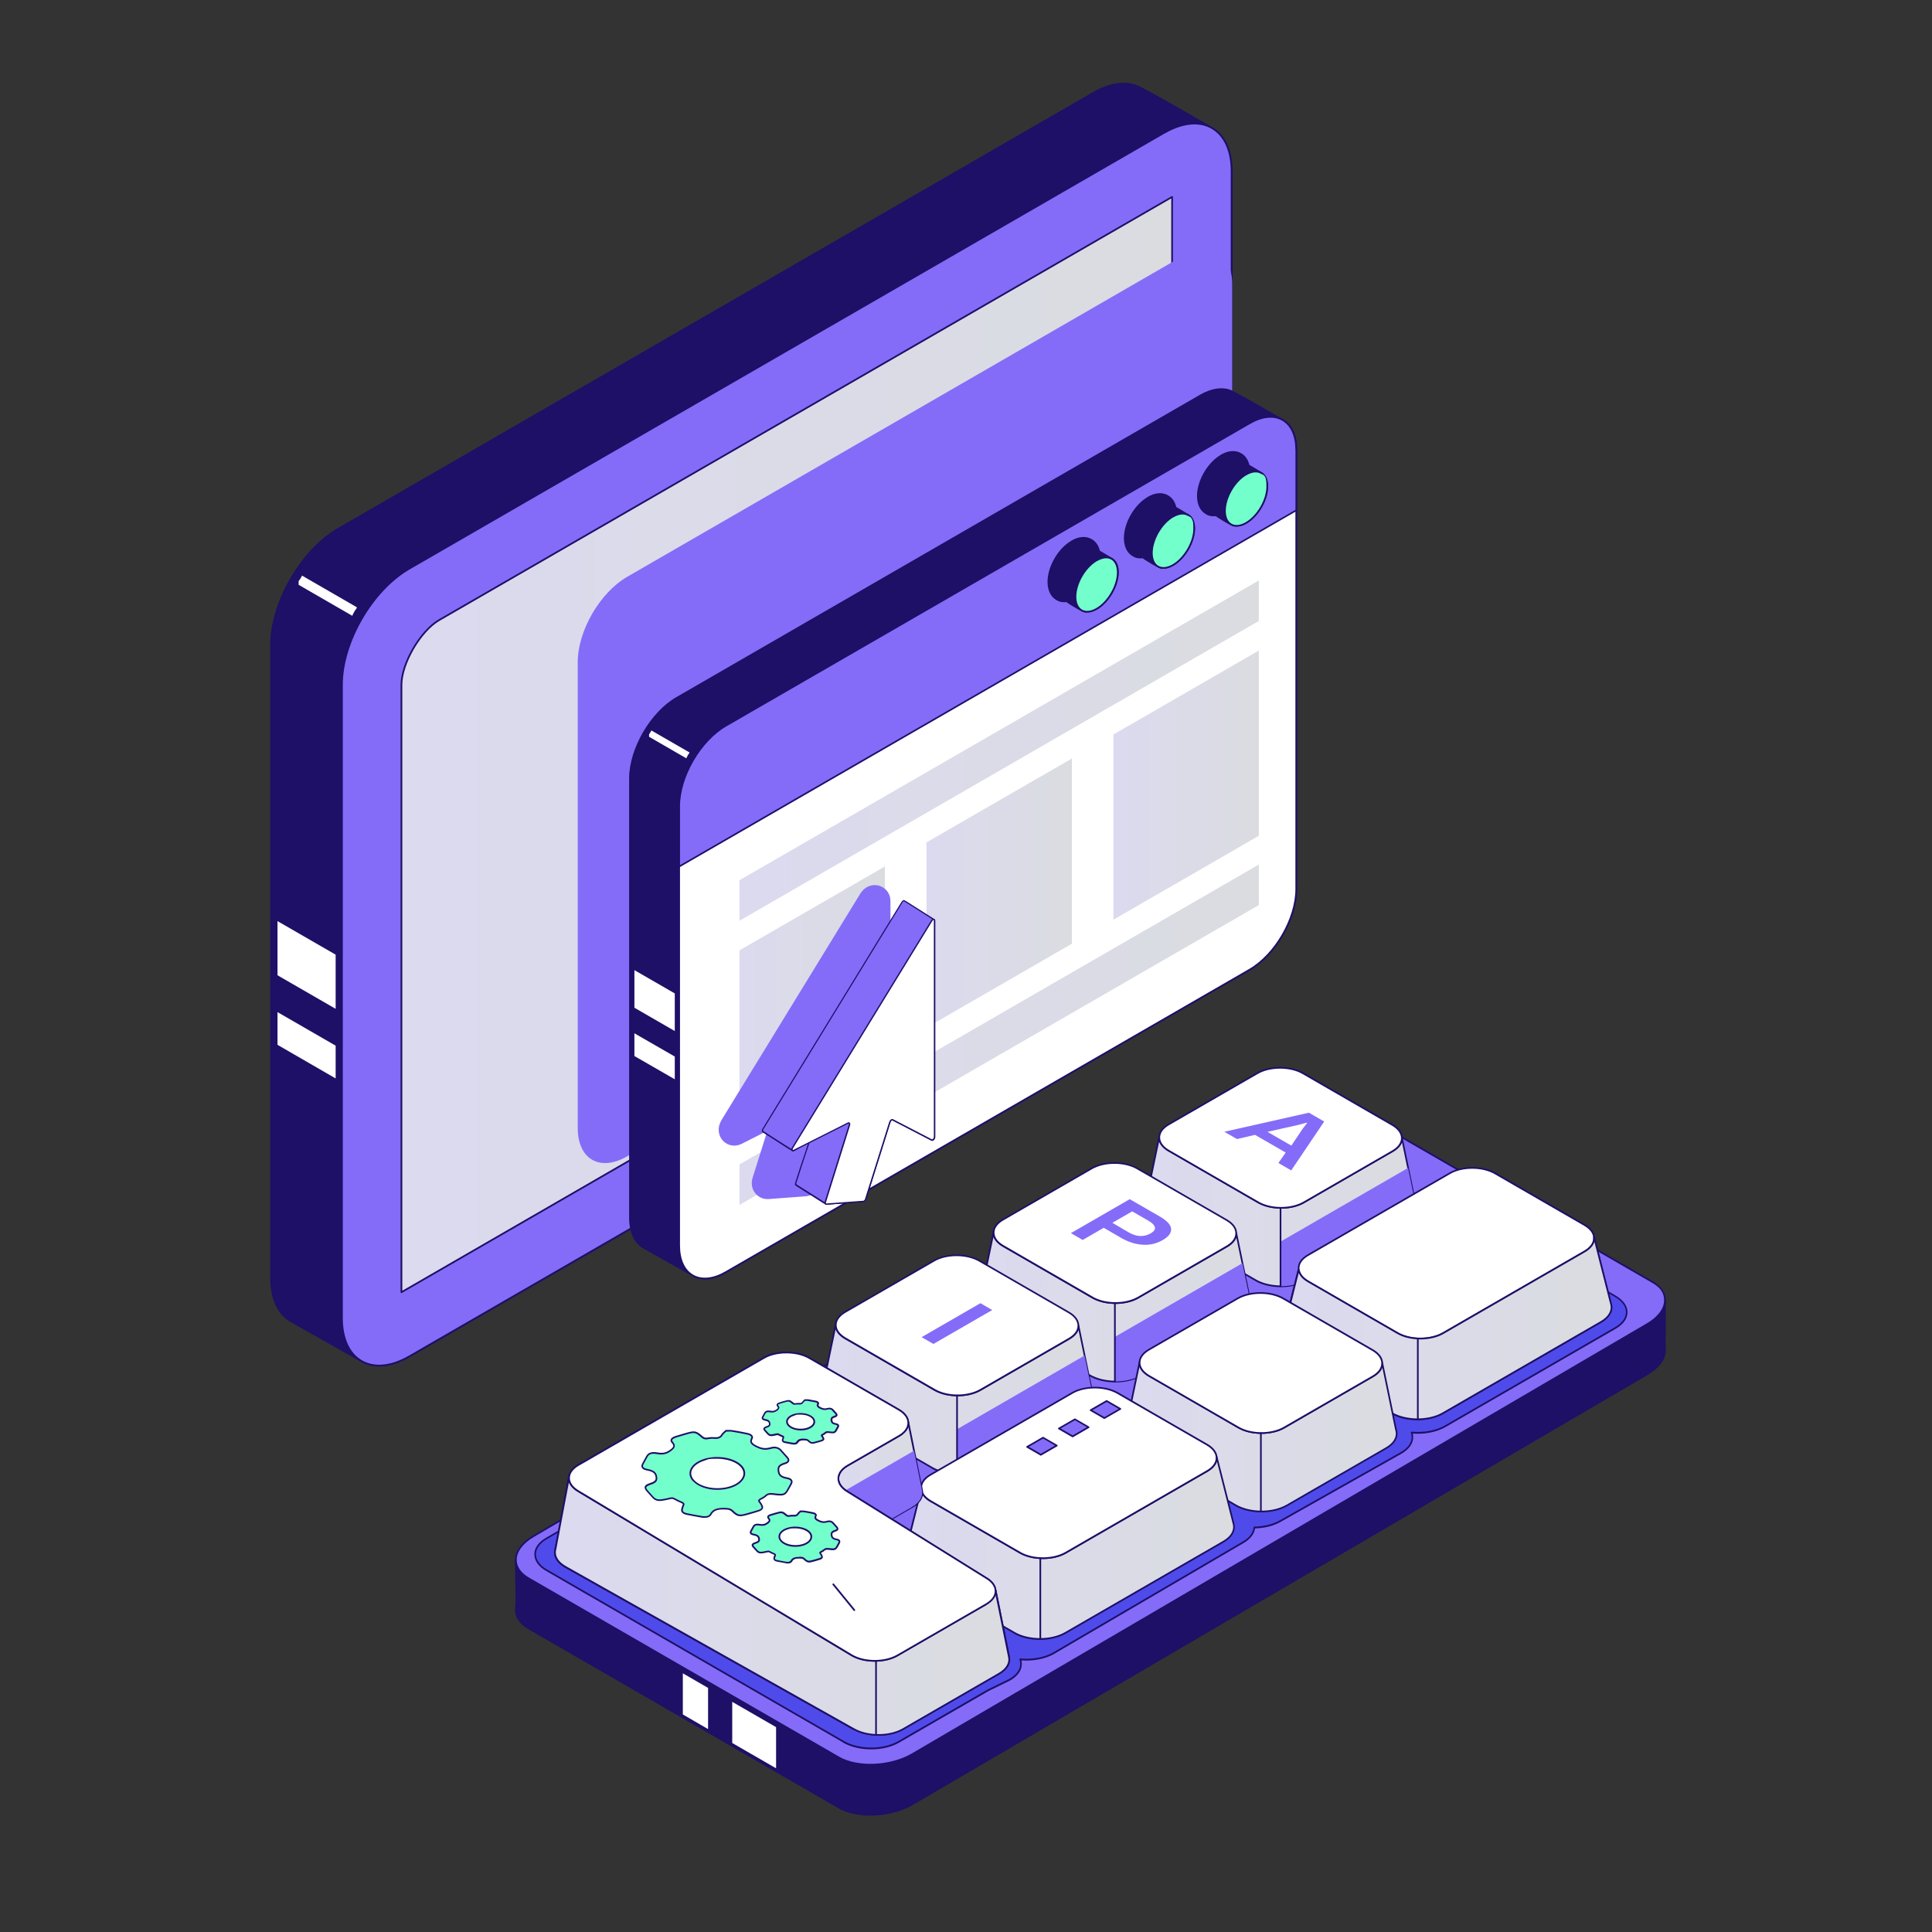<svg width="400" height="400" viewBox="0 0 400 400" fill="none" xmlns="http://www.w3.org/2000/svg">
<rect x="0" y="0" width="400" height="400" fill="#333333" stroke="none"/>
<path d="M106.8 322.867V322.84C106.747 324.32 107.6 325.733 109.427 326.773L173.64 363.853C177.533 366.093 184.32 365.813 188.813 363.227L341 274.173C343.547 272.707 344.8 270.8 344.707 269.027C344.707 269.04 344.707 269.053 344.707 269.067C344.787 270.827 344.587 277.96 344.707 279.28C344.853 281.08 343.6 283.027 341 284.52L188.813 373.573C184.32 376.16 177.533 376.453 173.64 374.2L109.427 337.12C107.48 336 106.627 334.453 106.827 332.867C107.027 331.28 106.76 324.32 106.8 322.853V322.867Z" fill="#1E0F67"/>
<path d="M173.56 374.36L109.347 337.28C107.4 336.16 106.453 334.587 106.667 332.853C106.787 331.853 106.733 328.627 106.667 326.053C106.64 324.627 106.613 323.387 106.627 322.853V322.827C106.627 322.733 106.707 322.653 106.813 322.653C106.907 322.653 106.987 322.733 106.987 322.84C106.933 324.307 107.827 325.64 109.52 326.613L173.733 363.693C177.573 365.907 184.293 365.627 188.733 363.067L340.92 274.013C343.32 272.627 344.64 270.813 344.533 269.027C344.533 268.933 344.6 268.853 344.693 268.853C344.787 268.853 344.88 268.933 344.88 269.027C344.88 269.027 344.88 269.053 344.88 269.067C344.92 269.893 344.88 271.84 344.88 273.907C344.853 276.2 344.827 278.587 344.88 279.28C345.04 281.24 343.653 283.2 341.093 284.693L188.907 373.747C186.427 375.173 183.253 375.907 180.24 375.907C177.733 375.907 175.347 375.4 173.56 374.373V374.36ZM341.093 274.32L188.907 363.373C184.373 365.987 177.493 366.267 173.56 364L109.347 326.92C108.227 326.267 107.427 325.467 107 324.56C107 325.013 107.013 325.52 107.027 326.04C107.08 328.64 107.147 331.867 107.027 332.893C106.827 334.467 107.72 335.92 109.533 336.973L173.747 374.053C177.587 376.267 184.307 375.987 188.747 373.427L340.933 284.373C343.387 282.96 344.693 281.107 344.547 279.293C344.493 278.573 344.52 276.187 344.547 273.88C344.547 272.773 344.573 271.693 344.573 270.8C344.027 272.093 342.84 273.307 341.107 274.307L341.093 274.32Z" fill="#1E0F67"/>
<path d="M188.813 363.227L341 274.173C345.493 271.587 345.973 267.653 342.093 265.413L277.88 228.333C273.987 226.093 267.2 226.373 262.707 228.96L110.52 318.013C106.027 320.6 105.547 324.533 109.427 326.773L173.64 363.853C177.533 366.093 184.32 365.813 188.813 363.227Z" fill="#846CF8"/>
<path d="M173.56 364L109.347 326.92C107.6 325.907 106.64 324.507 106.64 322.96C106.64 321.107 108.027 319.253 110.44 317.853L262.627 228.8C267.16 226.187 274.04 225.907 277.974 228.173L342.187 265.253C343.934 266.267 344.894 267.667 344.894 269.213C344.894 271.067 343.507 272.92 341.094 274.32L188.907 363.373C186.427 364.8 183.254 365.533 180.24 365.533C177.734 365.533 175.347 365.027 173.56 364ZM340.907 274.013C343.214 272.68 344.534 270.933 344.534 269.213C344.534 267.493 343.627 266.507 342 265.56L277.787 228.48C273.947 226.267 267.227 226.547 262.787 229.107L110.6 318.16C108.294 319.493 106.974 321.24 106.974 322.96C106.974 324.373 107.88 325.667 109.507 326.613L173.72 363.693C177.56 365.907 184.28 365.627 188.72 363.067L340.907 274.013Z" fill="#1E0F67"/>
<path d="M160.68 366.107L151.6 360.867V352.347L160.68 357.587V366.107Z" fill="white"/>
<path d="M141.373 346.44L146.6 349.467V357.987L141.373 354.96V346.44Z" fill="white"/>
<path d="M237.027 249.72C237.04 249.56 237.08 249.4 237.12 249.253L240 235.373C239.933 236.413 240.587 237.453 241.96 238.253L260.48 248.947C263.093 250.453 267.307 250.467 269.907 248.96L288.293 238.347C289.613 237.587 290.253 236.573 290.227 235.573L293.04 249.227C293.147 249.507 293.2 249.787 293.213 250.067C293.213 250.08 293.213 250.08 293.213 250.08C293.24 251.2 292.533 252.32 291.053 253.173L270.467 265.053C267.56 266.733 262.84 266.72 259.92 265.027L239.187 253.053C237.6 252.133 236.867 250.907 237 249.707L237.027 249.72Z" fill="url(#paint0_linear_2858_25653)"/>
<path d="M259.853 265.187L239.12 253.213C237.533 252.293 236.693 251.013 236.853 249.693C236.867 249.52 236.907 249.36 236.96 249.213L239.84 235.333C239.853 235.24 239.947 235.187 240.04 235.2C240.133 235.2 240.2 235.293 240.187 235.387C240.12 236.387 240.813 237.373 242.067 238.107L260.587 248.8C263.147 250.28 267.293 250.28 269.84 248.813L288.227 238.2C289.44 237.493 290.107 236.573 290.067 235.587C290.067 235.533 290.093 235.48 290.133 235.44C290.173 235.4 290.24 235.4 290.293 235.413C290.347 235.427 290.4 235.48 290.413 235.547L293.227 249.187C293.333 249.467 293.387 249.76 293.4 250.053C293.4 250.08 293.4 250.093 293.4 250.12C293.427 251.347 292.627 252.493 291.147 253.347L270.56 265.227C269.093 266.067 267.16 266.493 265.24 266.493C263.32 266.493 261.333 266.067 259.84 265.2L259.853 265.187ZM293.053 250.067C293.053 249.8 292.987 249.547 292.893 249.293C292.893 249.293 292.893 249.28 292.893 249.267L290.267 236.52C289.987 237.267 289.347 237.947 288.4 238.493L270.013 249.107C267.373 250.627 263.067 250.627 260.413 249.093L241.893 238.4C240.933 237.84 240.267 237.133 239.987 236.36L237.293 249.307C237.253 249.453 237.213 249.6 237.2 249.747C237.067 250.92 237.827 252.08 239.293 252.92L260.027 264.893C262.893 266.547 267.547 266.56 270.4 264.92L290.987 253.04C292.36 252.253 293.093 251.2 293.067 250.093L293.053 250.067Z" fill="#1E0F67"/>
<path d="M269.747 222.2L288.267 232.893C290.88 234.4 290.893 236.84 288.307 238.333L269.92 248.947C267.333 250.44 263.107 250.44 260.493 248.933L241.973 238.24C239.36 236.733 239.347 234.293 241.933 232.8L260.32 222.187C262.907 220.693 267.133 220.693 269.747 222.2Z" fill="white"/>
<path d="M260.413 249.093L241.893 238.4C240.573 237.64 239.84 236.613 239.84 235.507C239.84 234.4 240.56 233.4 241.867 232.653L260.253 222.04C262.893 220.52 267.2 220.52 269.853 222.053L288.373 232.747C289.693 233.507 290.427 234.533 290.427 235.64C290.427 236.733 289.707 237.747 288.4 238.493L270.013 249.107C268.707 249.867 266.973 250.24 265.24 250.24C263.493 250.24 261.747 249.853 260.413 249.08V249.093ZM269.667 222.36C267.107 220.88 262.96 220.88 260.413 222.347L242.027 232.96C240.84 233.653 240.187 234.547 240.187 235.507C240.187 236.467 240.853 237.387 242.067 238.093L260.587 248.787C263.147 250.267 267.293 250.267 269.84 248.8L288.227 238.187C289.413 237.493 290.067 236.6 290.067 235.64C290.067 234.68 289.4 233.76 288.187 233.053L269.667 222.36Z" fill="#1E0F67"/>
<path d="M265.093 257.08L291.52 241.813L293.053 249.213C293.16 249.493 293.213 249.773 293.227 250.053C293.227 250.067 293.227 250.067 293.227 250.067C293.253 251.187 292.547 252.307 291.067 253.16L270.48 265.04C269 265.893 267.04 266.307 265.093 266.293V257.067V257.08Z" fill="#846CF8"/>
<path d="M265.12 266.48C265.213 266.48 265.292 266.4 265.292 266.307V250.08C265.292 249.987 265.213 249.907 265.12 249.907C265.026 249.907 264.947 249.987 264.947 250.08V266.307C264.947 266.4 265.026 266.48 265.12 266.48Z" fill="#1E0F67"/>
<path d="M271.013 230.387L274.16 232.2L267.333 242.32L264.68 240.787L266.187 238.627L259.84 234.96L256.107 235.827L253.48 234.32L271 230.373L271.013 230.387ZM267.36 237.187L269.733 233.653L270.627 232.493L270.533 232.44L268.52 232.96L262.413 234.333L267.373 237.2L267.36 237.187Z" fill="#846CF8"/>
<path d="M202.72 269.44C202.733 269.28 202.773 269.12 202.813 268.973L205.693 255.093C205.627 256.133 206.28 257.173 207.653 257.973L226.173 268.667C228.787 270.173 233 270.187 235.6 268.68L253.987 258.067C255.307 257.307 255.947 256.293 255.92 255.293L258.733 268.947C258.84 269.227 258.893 269.507 258.907 269.787C258.907 269.8 258.907 269.8 258.907 269.8C258.933 270.92 258.227 272.04 256.747 272.893L236.16 284.773C233.253 286.453 228.533 286.44 225.613 284.747L204.88 272.773C203.293 271.853 202.56 270.627 202.693 269.427L202.72 269.44Z" fill="url(#paint1_linear_2858_25653)"/>
<path d="M225.56 284.907L204.827 272.933C203.24 272.013 202.4 270.733 202.56 269.413H202.733C202.733 269.427 202.56 269.413 202.56 269.413C202.573 269.24 202.613 269.08 202.667 268.933L205.547 255.053C205.56 254.96 205.653 254.907 205.747 254.92C205.84 254.92 205.907 255.013 205.893 255.107C205.827 256.107 206.52 257.093 207.773 257.827L226.293 268.52C228.853 270 233 270 235.547 268.533L253.933 257.92C255.147 257.213 255.813 256.293 255.773 255.307C255.773 255.253 255.8 255.2 255.84 255.16C255.88 255.12 255.947 255.12 256 255.133C256.053 255.147 256.107 255.2 256.12 255.267L258.933 268.907C259.04 269.187 259.093 269.48 259.107 269.773C259.107 269.8 259.107 269.813 259.107 269.84C259.133 271.067 258.333 272.213 256.853 273.067L236.267 284.947C234.8 285.787 232.867 286.213 230.947 286.213C229 286.213 227.04 285.787 225.547 284.92L225.56 284.907ZM258.76 269.787C258.76 269.52 258.693 269.267 258.6 269.013C258.6 269.013 258.6 269 258.6 268.987L255.973 256.24C255.693 256.987 255.053 257.667 254.107 258.213L235.72 268.827C233.08 270.347 228.773 270.347 226.12 268.813L207.6 258.12C206.64 257.56 205.973 256.853 205.693 256.08L203 269.027C202.96 269.173 202.92 269.32 202.907 269.467C202.773 270.64 203.533 271.8 205 272.64L225.733 284.613C228.6 286.267 233.253 286.28 236.107 284.64L256.693 272.76C258.067 271.973 258.8 270.92 258.773 269.813L258.76 269.787Z" fill="#1E0F67"/>
<path d="M235.453 241.92L253.973 252.613C256.587 254.12 256.6 256.56 254.013 258.053L235.627 268.667C233.04 270.16 228.813 270.16 226.2 268.653L207.68 257.96C205.067 256.453 205.053 254.013 207.64 252.52L226.027 241.907C228.613 240.413 232.84 240.413 235.453 241.92Z" fill="white"/>
<path d="M226.107 268.813L207.587 258.12C206.267 257.36 205.533 256.333 205.533 255.227C205.533 254.12 206.253 253.12 207.56 252.373L225.947 241.76C228.587 240.24 232.893 240.24 235.547 241.773L254.067 252.467C255.387 253.227 256.12 254.253 256.12 255.36C256.12 256.467 255.4 257.467 254.093 258.213L235.707 268.827C234.4 269.587 232.667 269.96 230.933 269.96C229.2 269.96 227.44 269.573 226.107 268.8V268.813ZM226.12 242.053L207.733 252.667C206.547 253.36 205.893 254.253 205.893 255.213C205.893 256.173 206.56 257.093 207.773 257.8L226.293 268.493C228.853 269.973 233 269.973 235.547 268.507L253.933 257.893C255.12 257.2 255.773 256.307 255.773 255.347C255.773 254.373 255.107 253.467 253.893 252.76L235.373 242.067C232.813 240.587 228.667 240.587 226.12 242.053Z" fill="#1E0F67"/>
<path d="M230.8 276.8L257.227 261.533L258.76 268.933C258.867 269.213 258.92 269.493 258.933 269.773C258.933 269.787 258.933 269.787 258.933 269.787C258.96 270.907 258.253 272.027 256.773 272.88L236.187 284.76C234.707 285.613 232.747 286.027 230.8 286.013V276.787V276.8Z" fill="#846CF8"/>
<path d="M230.826 286.2C230.919 286.2 230.999 286.12 230.999 286.026V269.8C230.999 269.706 230.919 269.626 230.826 269.626C230.733 269.626 230.653 269.706 230.653 269.8V286.026C230.653 286.12 230.733 286.2 230.826 286.2Z" fill="#1E0F67"/>
<path d="M233.907 248.28L240.013 251.8C241.6 252.707 242.413 253.587 242.467 254.427C242.52 255.267 241.947 256.04 240.747 256.733C239.427 257.493 238.027 257.813 236.533 257.707C235.04 257.6 233.587 257.133 232.173 256.32L228.52 254.2L224.16 256.72L221.72 255.307L233.893 248.28H233.907ZM234.413 250.8L230.307 253.173L233.707 255.16C234.533 255.64 235.333 255.893 236.093 255.907C236.853 255.92 237.56 255.747 238.213 255.373C238.92 254.973 239.213 254.547 239.107 254.093C239 253.653 238.573 253.213 237.827 252.773L234.413 250.8Z" fill="#846CF8"/>
<path d="M170.04 288.56C170.053 288.4 170.093 288.24 170.133 288.093L173.013 274.213C172.947 275.253 173.6 276.293 174.973 277.093L193.493 287.787C196.107 289.293 200.32 289.307 202.92 287.8L221.307 277.187C222.627 276.427 223.267 275.413 223.24 274.413L226.053 288.067C226.16 288.347 226.213 288.627 226.227 288.907C226.227 288.92 226.227 288.92 226.227 288.92C226.253 290.04 225.547 291.16 224.067 292.013L203.48 303.893C200.573 305.573 195.853 305.56 192.933 303.867L172.2 291.893C170.613 290.973 169.88 289.747 170.013 288.547L170.04 288.56Z" fill="url(#paint2_linear_2858_25653)"/>
<path d="M192.88 304.027L172.147 292.053C170.56 291.133 169.72 289.853 169.88 288.533C169.893 288.36 169.933 288.2 169.987 288.053L172.867 274.173C172.88 274.08 172.973 274.027 173.067 274.04C173.16 274.04 173.227 274.133 173.213 274.227C173.147 275.227 173.84 276.213 175.093 276.947L193.613 287.64C196.173 289.12 200.32 289.12 202.867 287.653L221.253 277.04C222.467 276.333 223.133 275.413 223.093 274.427C223.093 274.373 223.12 274.32 223.16 274.28C223.2 274.24 223.267 274.24 223.32 274.253C223.373 274.267 223.427 274.32 223.44 274.387L226.253 288.027C226.36 288.307 226.413 288.6 226.427 288.893C226.427 288.92 226.427 288.933 226.427 288.96C226.453 290.187 225.653 291.333 224.173 292.187L203.587 304.067C202.12 304.907 200.187 305.333 198.267 305.333C196.347 305.333 194.36 304.907 192.867 304.04L192.88 304.027ZM226.08 288.907C226.08 288.64 226.013 288.387 225.92 288.133C225.92 288.133 225.92 288.12 225.92 288.107L223.293 275.36C223.013 276.107 222.373 276.787 221.427 277.333L203.04 287.947C200.4 289.467 196.093 289.467 193.44 287.933L174.92 277.24C173.96 276.68 173.293 275.973 173.013 275.2L170.32 288.147C170.28 288.293 170.24 288.44 170.227 288.587C170.093 289.76 170.853 290.92 172.32 291.76L193.053 303.733C195.92 305.387 200.573 305.4 203.427 303.76L224.013 291.88C225.387 291.093 226.12 290.04 226.093 288.933L226.08 288.907Z" fill="#1E0F67"/>
<path d="M202.773 261.04L221.293 271.733C223.907 273.24 223.92 275.68 221.333 277.173L202.947 287.787C200.36 289.28 196.133 289.28 193.52 287.773L175 277.08C172.387 275.573 172.373 273.133 174.96 271.64L193.347 261.027C195.933 259.533 200.16 259.533 202.773 261.04Z" fill="white"/>
<path d="M193.427 287.933L174.907 277.24C173.587 276.48 172.853 275.453 172.853 274.347C172.853 273.253 173.573 272.24 174.88 271.493L193.267 260.88C195.907 259.36 200.213 259.36 202.867 260.893L221.387 271.587C222.707 272.347 223.44 273.373 223.44 274.48C223.44 275.573 222.72 276.587 221.413 277.333L203.027 287.947C201.72 288.707 199.987 289.08 198.253 289.08C196.52 289.08 194.76 288.693 193.427 287.92V287.933ZM193.44 261.173L175.053 271.787C173.867 272.48 173.213 273.373 173.213 274.333C173.213 275.293 173.88 276.213 175.093 276.92L193.613 287.613C196.173 289.093 200.32 289.093 202.867 287.627L221.253 277.013C222.44 276.32 223.093 275.427 223.093 274.467C223.093 273.493 222.427 272.587 221.213 271.88L202.693 261.187C201.413 260.44 199.72 260.067 198.04 260.067C196.373 260.067 194.707 260.427 193.453 261.16L193.44 261.173Z" fill="#1E0F67"/>
<path d="M198.12 295.92L224.547 280.653L226.08 288.053C226.187 288.333 226.24 288.613 226.253 288.893C226.253 288.907 226.253 288.907 226.253 288.907C226.28 290.027 225.573 291.147 224.093 292L203.507 303.88C202.027 304.733 200.067 305.147 198.12 305.133V295.907V295.92Z" fill="#846CF8"/>
<path d="M198.146 305.32C198.239 305.32 198.319 305.24 198.319 305.147V288.92C198.319 288.827 198.239 288.747 198.146 288.747C198.053 288.747 197.973 288.827 197.973 288.92V305.147C197.973 305.24 198.053 305.32 198.146 305.32Z" fill="#1E0F67"/>
<path d="M202.987 269.813L205.427 271.227L193.253 278.253L190.813 276.84L202.987 269.813Z" fill="#846CF8"/>
<path d="M113.133 318.52L114.267 317.867L135.387 305.68L144.187 300.6C144.493 300.88 144.8 301.16 145.107 301.427C147.693 303.733 147.093 303.933 149.96 305.907C153.08 308.053 156.413 309.773 159.787 311.453C164.893 314 170.08 316.453 175.08 319.227C174.72 320.64 175.493 322.12 177.373 323.213L180.653 325.12C182.32 324.507 184.307 324.28 186.213 324.453C186.173 324.333 186.133 324.2 186.107 324.08C185.813 322.72 186.573 321.293 188.373 320.253L223.68 299.867C225.173 299 227.107 298.56 229.08 298.52C229.147 297.4 229.92 296.293 231.4 295.44L256.413 281.333C258.293 280.253 260.867 279.827 263.32 280.053C263.28 279.933 263.24 279.8 263.213 279.68C262.92 278.32 263.68 276.893 265.48 275.853L300.787 255.467C303.907 253.667 308.987 253.68 312.133 255.493L334.427 268.373C335.987 269.267 336.773 270.44 336.8 271.613C336.827 272.813 336.053 274.013 334.467 274.92L299.16 295.307C297.28 296.387 294.707 296.813 292.253 296.587C292.36 296.88 292.413 297.187 292.427 297.48C292.453 298.68 291.68 299.88 290.093 300.787L265.08 314.893C263.587 315.76 261.653 316.2 259.68 316.24C259.613 317.36 258.827 318.467 257.36 319.32L218.133 342.253C216.253 343.333 213.68 343.76 211.227 343.533C211.333 343.827 211.387 344.133 211.4 344.427C211.427 345.627 210.653 346.827 209.067 347.733L204.573 349.92L186.04 360.613C182.907 362.427 177.8 362.413 174.64 360.587L113.16 325.08C110 323.253 109.987 320.307 113.12 318.493L113.133 318.52Z" fill="#4F4BEA"/>
<path d="M174.573 360.773L113.093 325.267C111.493 324.347 110.627 323.12 110.627 321.8C110.627 320.493 111.493 319.28 113.053 318.373L144.107 300.44C144.173 300.4 144.253 300.413 144.307 300.467C144.613 300.747 144.92 301.027 145.227 301.293C146.293 302.253 146.813 302.84 147.28 303.36C147.92 304.093 148.387 304.613 150.067 305.76C153.2 307.92 156.493 309.613 159.88 311.293C161.187 311.947 162.533 312.613 163.827 313.24C167.587 315.08 171.467 317 175.187 319.067C175.253 319.107 175.293 319.187 175.267 319.267C174.92 320.667 175.72 322.04 177.48 323.053L180.693 324.92C182.267 324.347 184.133 324.12 185.987 324.253C185.987 324.213 185.96 324.16 185.947 324.12C185.627 322.613 186.48 321.147 188.293 320.107L223.6 299.72C225.027 298.893 226.907 298.413 228.92 298.36C229.067 297.2 229.907 296.12 231.32 295.307L256.333 281.2C258.093 280.187 260.6 279.693 263.08 279.867C263.08 279.827 263.053 279.773 263.04 279.733C262.72 278.227 263.573 276.76 265.387 275.72L300.693 255.333C303.853 253.507 309.027 253.52 312.213 255.36L334.507 268.24C336.067 269.147 336.933 270.347 336.96 271.627C336.987 272.947 336.133 274.173 334.547 275.093L299.24 295.48C297.48 296.493 294.973 296.987 292.493 296.813C292.56 297.04 292.587 297.28 292.587 297.507C292.613 298.827 291.76 300.053 290.173 300.973L265.16 315.08C263.733 315.907 261.853 316.387 259.84 316.44C259.693 317.6 258.853 318.68 257.44 319.493L218.213 342.44C216.453 343.453 213.947 343.947 211.467 343.773C211.533 344 211.56 344.24 211.56 344.467C211.587 345.787 210.733 347.013 209.133 347.933L204.653 350.12L186.12 360.813C184.533 361.733 182.453 362.187 180.373 362.187C178.267 362.187 176.16 361.72 174.547 360.787L174.573 360.773ZM211.267 343.373C213.76 343.6 216.307 343.133 218.067 342.107L257.293 319.16C258.667 318.373 259.453 317.32 259.533 316.227C259.533 316.133 259.613 316.067 259.707 316.067C261.72 316.027 263.6 315.56 265.013 314.747L290.027 300.64C291.493 299.787 292.293 298.68 292.267 297.493C292.267 297.213 292.213 296.933 292.107 296.653C292.08 296.6 292.107 296.533 292.133 296.48C292.16 296.427 292.227 296.413 292.293 296.413C294.787 296.64 297.333 296.173 299.093 295.147L334.4 274.76C335.867 273.907 336.667 272.8 336.64 271.613C336.613 270.453 335.813 269.36 334.36 268.52L312.067 255.64C308.973 253.853 303.973 253.84 300.893 255.613L265.587 276C263.907 276.973 263.12 278.293 263.4 279.64C263.427 279.76 263.453 279.88 263.507 279.987C263.533 280.04 263.507 280.107 263.48 280.16C263.44 280.213 263.387 280.227 263.32 280.227C260.827 280 258.293 280.467 256.52 281.493L231.507 295.6C230.133 296.387 229.347 297.427 229.267 298.533C229.267 298.627 229.187 298.693 229.093 298.693C227.08 298.733 225.2 299.2 223.787 300.013L188.48 320.4C186.8 321.373 186.013 322.693 186.293 324.04C186.32 324.16 186.347 324.28 186.4 324.387C186.427 324.44 186.4 324.507 186.373 324.56C186.333 324.613 186.28 324.627 186.213 324.627C184.293 324.453 182.347 324.68 180.733 325.28C180.68 325.293 180.627 325.28 180.587 325.28L177.307 323.373C175.48 322.32 174.587 320.813 174.893 319.32C171.213 317.28 167.387 315.4 163.667 313.573C162.373 312.933 161.027 312.28 159.72 311.613C156.32 309.92 153.013 308.213 149.867 306.053C148.16 304.88 147.653 304.307 147.013 303.587C146.56 303.08 146.04 302.493 144.987 301.547C144.707 301.293 144.427 301.053 144.16 300.8L113.213 318.667C111.76 319.507 110.96 320.613 110.96 321.787C110.96 322.973 111.773 324.093 113.253 324.947L174.733 360.453C177.84 362.253 182.88 362.253 185.96 360.48L204.507 349.773L208.987 347.587C210.453 346.733 211.253 345.627 211.227 344.44C211.227 344.16 211.173 343.88 211.067 343.6C211.04 343.547 211.067 343.48 211.093 343.427C211.133 343.387 211.173 343.36 211.227 343.36C211.28 343.36 211.227 343.36 211.24 343.36L211.267 343.373Z" fill="#1E0F67"/>
<path d="M265.307 277.107C265.333 277 265.36 276.893 265.387 276.773L268.853 262.893H268.88C269.013 263.773 269.653 264.627 270.827 265.293L289.347 275.987C291.96 277.493 296.173 277.507 298.773 276L328.107 259.067C329.533 258.24 330.16 257.147 330.013 256.067L333.547 270C333.547 270 333.547 270.013 333.547 270.027C333.867 271.32 333.173 272.667 331.467 273.653L298.693 292.573C295.8 294.24 291.08 294.24 288.16 292.547L267.467 280.6C265.813 279.64 265.093 278.347 265.307 277.107Z" fill="#00D39C"/>
<path d="M288.08 292.733L267.387 280.787C265.72 279.827 264.907 278.493 265.133 277.133V277.107C265.16 276.973 265.187 276.853 265.213 276.76L268.68 262.88C268.707 262.8 268.787 262.733 268.867 262.747H268.893C268.973 262.747 269.04 262.813 269.053 262.893C269.187 263.747 269.84 264.547 270.907 265.173L289.427 275.867C291.987 277.347 296.133 277.347 298.68 275.88L328.013 258.947C329.32 258.2 329.973 257.16 329.84 256.12C329.84 256.027 329.893 255.947 329.987 255.92C330.08 255.907 330.173 255.96 330.187 256.053L333.72 270L333.56 270.04L333.733 270.013C333.733 270.013 333.733 270.013 333.733 270.027C334.08 271.427 333.267 272.853 331.56 273.84L298.787 292.76C297.32 293.6 295.4 294.027 293.467 294.027C291.52 294.027 289.56 293.6 288.08 292.733ZM333.387 270.053L330.107 257.12C329.853 257.92 329.2 258.653 328.2 259.24L298.867 276.173C296.227 277.693 291.92 277.693 289.267 276.16L270.747 265.467C269.827 264.933 269.187 264.267 268.893 263.547L265.573 276.853C265.547 276.947 265.52 277.053 265.493 277.173C265.28 278.4 266.04 279.6 267.573 280.48L288.267 292.427C291.133 294.08 295.773 294.093 298.627 292.453L331.4 273.533C332.987 272.613 333.72 271.36 333.4 270.093V270.067L333.387 270.053Z" fill="#1E0F67"/>
<path d="M270.8 259.867L300.133 242.933C302.72 241.44 306.947 241.44 309.56 242.947L328.08 253.64C330.693 255.147 330.707 257.587 328.12 259.08L298.787 276.013C296.2 277.507 291.973 277.507 289.36 276L270.84 265.307C268.227 263.8 268.213 261.36 270.8 259.867Z" fill="white"/>
<path d="M289.267 276.147L270.747 265.453C269.427 264.693 268.693 263.667 268.693 262.56C268.693 261.467 269.413 260.453 270.72 259.707L300.053 242.773C302.693 241.253 307 241.253 309.653 242.787L328.173 253.48C329.493 254.24 330.227 255.267 330.227 256.373C330.227 257.467 329.507 258.48 328.2 259.227L298.867 276.16C297.56 276.92 295.827 277.293 294.093 277.293C292.347 277.293 290.6 276.907 289.267 276.133V276.147ZM300.213 243.08L270.88 260.013C269.693 260.707 269.04 261.6 269.04 262.56C269.04 263.533 269.707 264.44 270.92 265.147L289.44 275.84C292 277.32 296.147 277.32 298.693 275.853L328.027 258.92C329.213 258.227 329.867 257.333 329.867 256.373C329.867 255.4 329.2 254.493 327.987 253.787L309.467 243.093C308.187 242.347 306.493 241.973 304.813 241.973C303.147 241.973 301.48 242.333 300.227 243.067L300.213 243.08Z" fill="#1E0F67"/>
<path d="M265.307 277.107C265.333 277 265.36 276.893 265.387 276.773L268.853 262.893H268.88C269.013 263.773 269.653 264.627 270.827 265.293L289.347 275.987C291.96 277.493 296.173 277.507 298.773 276L328.107 259.067C329.533 258.24 330.16 257.147 330.013 256.067L333.547 270C333.547 270 333.547 270.013 333.547 270.027C333.867 271.32 333.173 272.667 331.467 273.653L298.693 292.573C295.8 294.24 291.08 294.24 288.16 292.547L267.467 280.6C265.813 279.64 265.093 278.347 265.307 277.107Z" fill="url(#paint3_linear_2858_25653)"/>
<path d="M288.08 292.733L267.387 280.787C265.72 279.827 264.907 278.493 265.133 277.133V277.107C265.16 276.973 265.187 276.853 265.213 276.76L268.68 262.88C268.707 262.8 268.787 262.733 268.867 262.747H268.893C268.973 262.747 269.04 262.813 269.053 262.893C269.187 263.747 269.84 264.547 270.907 265.173L289.427 275.867C291.987 277.347 296.133 277.347 298.68 275.88L328.013 258.947C329.32 258.2 329.973 257.16 329.84 256.12C329.84 256.027 329.893 255.947 329.987 255.92C330.08 255.907 330.173 255.96 330.187 256.053L333.72 270L333.56 270.04L333.733 270.013C333.733 270.013 333.733 270.013 333.733 270.027C334.08 271.427 333.267 272.853 331.56 273.84L298.787 292.76C297.32 293.6 295.4 294.027 293.467 294.027C291.52 294.027 289.56 293.6 288.08 292.733ZM333.387 270.053L330.107 257.12C329.853 257.92 329.2 258.653 328.2 259.24L298.867 276.173C296.227 277.693 291.92 277.693 289.267 276.16L270.747 265.467C269.827 264.933 269.187 264.267 268.893 263.547L265.573 276.853C265.547 276.947 265.52 277.053 265.493 277.173C265.28 278.4 266.04 279.6 267.573 280.48L288.267 292.427C291.133 294.08 295.773 294.093 298.627 292.453L331.4 273.533C332.987 272.613 333.72 271.36 333.4 270.093V270.067L333.387 270.053Z" fill="#1E0F67"/>
<path d="M293.546 294.027C293.639 294.027 293.719 293.947 293.719 293.853V277.133C293.719 277.04 293.639 276.96 293.546 276.96C293.453 276.96 293.373 277.04 293.373 277.133V293.853C293.373 293.947 293.453 294.027 293.546 294.027Z" fill="#1E0F67"/>
<path d="M232.947 296.347C232.96 296.187 233 296.027 233.04 295.88L235.92 282C235.853 283.04 236.507 284.08 237.88 284.88L256.4 295.573C259.013 297.08 263.227 297.093 265.827 295.587L284.213 284.973C285.533 284.213 286.173 283.2 286.147 282.2L288.96 295.853C289.067 296.133 289.12 296.413 289.133 296.693C289.133 296.707 289.133 296.707 289.133 296.707C289.16 297.827 288.453 298.947 286.973 299.8L266.387 311.68C263.48 313.36 258.76 313.347 255.84 311.653L235.107 299.68C233.52 298.76 232.787 297.533 232.92 296.333L232.947 296.347Z" fill="url(#paint4_linear_2858_25653)"/>
<path d="M255.787 311.813L235.053 299.84C233.467 298.92 232.627 297.64 232.787 296.32C232.8 296.147 232.84 295.987 232.893 295.84L235.773 281.96C235.787 281.867 235.88 281.813 235.973 281.827C236.067 281.827 236.133 281.92 236.12 282.013C236.053 283.013 236.747 284 238 284.733L256.52 295.427C259.08 296.907 263.227 296.907 265.773 295.44L284.16 284.827C285.373 284.12 286.04 283.2 286 282.213C286 282.16 286.027 282.107 286.067 282.067C286.107 282.027 286.173 282.027 286.227 282.04C286.28 282.053 286.333 282.107 286.347 282.173L289.16 295.813C289.267 296.093 289.32 296.387 289.333 296.68C289.333 296.707 289.333 296.72 289.333 296.747C289.36 297.973 288.56 299.12 287.08 299.973L266.493 311.853C265.027 312.693 263.093 313.12 261.173 313.12C259.253 313.12 257.267 312.693 255.773 311.827L255.787 311.813ZM288.987 296.693C288.987 296.427 288.92 296.173 288.827 295.92C288.827 295.92 288.827 295.907 288.827 295.893L286.2 283.147C285.92 283.893 285.28 284.573 284.333 285.12L265.947 295.733C263.307 297.253 259 297.253 256.347 295.72L237.827 285.027C236.867 284.467 236.2 283.76 235.92 282.987L233.227 295.933C233.187 296.08 233.147 296.227 233.133 296.373C233 297.547 233.76 298.707 235.227 299.547L255.96 311.52C258.827 313.173 263.48 313.187 266.333 311.547L286.92 299.667C288.293 298.88 289.027 297.827 289 296.72L288.987 296.693Z" fill="#1E0F67"/>
<path d="M265.68 268.84L284.2 279.533C286.813 281.04 286.827 283.48 284.24 284.973L265.853 295.587C263.267 297.08 259.04 297.08 256.427 295.573L237.907 284.88C235.293 283.373 235.28 280.933 237.867 279.44L256.253 268.827C258.84 267.333 263.067 267.333 265.68 268.84Z" fill="white"/>
<path d="M256.333 295.72L237.813 285.027C236.493 284.267 235.76 283.24 235.76 282.133C235.76 281.04 236.48 280.027 237.787 279.28L256.173 268.667C258.813 267.147 263.12 267.147 265.773 268.68L284.293 279.373C285.613 280.133 286.347 281.16 286.347 282.267C286.347 283.373 285.627 284.373 284.32 285.12L265.933 295.733C264.627 296.493 262.893 296.867 261.16 296.867C259.413 296.867 257.667 296.48 256.333 295.707V295.72ZM265.587 268.987C263.027 267.507 258.88 267.507 256.333 268.973L237.947 279.587C236.76 280.28 236.107 281.173 236.107 282.133C236.107 283.093 236.773 284.013 237.987 284.72L256.507 295.413C259.067 296.893 263.213 296.893 265.76 295.427L284.147 284.813C285.333 284.12 285.987 283.227 285.987 282.267C285.987 281.307 285.32 280.387 284.107 279.68L265.587 268.987Z" fill="#1E0F67"/>
<path d="M261.053 313.107C261.146 313.107 261.226 313.027 261.226 312.933V296.707C261.226 296.613 261.146 296.533 261.053 296.533C260.96 296.533 260.88 296.613 260.88 296.707V312.933C260.88 313.027 260.96 313.107 261.053 313.107Z" fill="#1E0F67"/>
<path d="M187.16 322.587C187.187 322.48 187.213 322.373 187.24 322.253L190.707 308.373H190.733C190.867 309.253 191.507 310.107 192.68 310.773L211.2 321.467C213.813 322.973 218.027 322.987 220.627 321.48L249.96 304.547C251.387 303.72 252.013 302.627 251.867 301.547L255.4 315.48C255.4 315.48 255.4 315.493 255.4 315.507C255.72 316.8 255.027 318.147 253.32 319.133L220.547 338.053C217.653 339.72 212.933 339.72 210.013 338.027L189.32 326.08C187.667 325.12 186.947 323.827 187.16 322.587Z" fill="url(#paint5_linear_2858_25653)"/>
<path d="M209.933 338.213L189.24 326.267C187.573 325.307 186.76 323.973 186.987 322.613V322.587C187.013 322.453 187.04 322.333 187.067 322.24L190.533 308.36C190.56 308.28 190.64 308.213 190.72 308.227H190.747C190.827 308.227 190.893 308.293 190.907 308.373C191.04 309.227 191.693 310.027 192.76 310.653L211.28 321.347C213.84 322.827 217.987 322.827 220.533 321.36L249.867 304.427C251.173 303.68 251.827 302.64 251.693 301.6C251.693 301.507 251.747 301.427 251.84 301.4C251.933 301.387 252.027 301.44 252.04 301.533L255.573 315.467V315.507C255.573 315.507 255.573 315.507 255.573 315.52C255.907 316.92 255.107 318.347 253.4 319.333L220.627 338.253C219.16 339.093 217.24 339.52 215.307 339.52C213.36 339.52 211.4 339.093 209.92 338.227L209.933 338.213ZM251.947 302.6C251.693 303.4 251.04 304.133 250.04 304.72L220.707 321.653C218.067 323.173 213.76 323.173 211.107 321.64L192.587 310.947C191.667 310.413 191.027 309.747 190.733 309.027L187.413 322.333C187.387 322.427 187.36 322.533 187.333 322.653C187.12 323.88 187.88 325.08 189.413 325.96L210.107 337.907C212.973 339.56 217.613 339.573 220.467 337.933L253.24 319.013C254.827 318.093 255.56 316.84 255.24 315.573L251.96 302.613L251.947 302.6Z" fill="#1E0F67"/>
<path d="M192.64 305.347L221.973 288.413C224.56 286.92 228.787 286.92 231.4 288.427L249.92 299.12C252.533 300.627 252.547 303.067 249.96 304.56L220.627 321.493C218.04 322.987 213.813 322.987 211.2 321.48L192.68 310.787C190.067 309.28 190.053 306.84 192.64 305.347Z" fill="white"/>
<path d="M211.107 321.627L192.587 310.933C191.267 310.173 190.533 309.147 190.533 308.04C190.533 306.933 191.253 305.933 192.56 305.187L221.893 288.253C224.533 286.733 228.84 286.733 231.493 288.267L250.013 298.96C251.333 299.72 252.067 300.747 252.067 301.853C252.067 302.947 251.347 303.96 250.04 304.707L220.707 321.64C219.4 322.4 217.667 322.773 215.933 322.773C214.187 322.773 212.44 322.387 211.107 321.613V321.627ZM222.053 288.56L192.72 305.493C191.533 306.187 190.88 307.08 190.88 308.04C190.88 309 191.547 309.92 192.76 310.627L211.28 321.32C213.84 322.8 217.987 322.8 220.533 321.333L249.867 304.4C251.053 303.707 251.707 302.813 251.707 301.853C251.707 300.88 251.04 299.973 249.827 299.267L231.307 288.573C230.027 287.827 228.333 287.453 226.653 287.453C224.987 287.453 223.32 287.813 222.067 288.547L222.053 288.56Z" fill="#1E0F67"/>
<path d="M231.96 291.68L228.653 293.587L225.813 291.947L229.12 290.04L231.96 291.68Z" fill="#846CF8"/>
<path d="M228.56 293.747L225.72 292.107C225.667 292.08 225.627 292.013 225.627 291.96C225.627 291.907 225.667 291.84 225.72 291.813L229.027 289.907C229.08 289.88 229.147 289.88 229.2 289.907L232.04 291.547C232.093 291.573 232.133 291.64 232.133 291.693C232.133 291.747 232.093 291.813 232.04 291.84L228.733 293.747C228.707 293.76 228.68 293.773 228.64 293.773C228.6 293.773 228.573 293.773 228.547 293.747H228.56ZM229.12 290.253L226.16 291.96L228.653 293.4L231.613 291.693L229.12 290.253Z" fill="#1E0F67"/>
<path d="M225.387 295.48L222.08 297.387L219.24 295.747L222.547 293.84L225.387 295.48Z" fill="#846CF8"/>
<path d="M221.987 297.547L219.147 295.907C219.093 295.88 219.053 295.813 219.053 295.76C219.053 295.707 219.093 295.64 219.147 295.613L222.453 293.707C222.507 293.68 222.573 293.68 222.627 293.707L225.467 295.347C225.52 295.373 225.56 295.44 225.56 295.493C225.56 295.547 225.52 295.613 225.467 295.64L222.16 297.547C222.133 297.56 222.107 297.573 222.067 297.573C222.027 297.573 222 297.573 221.973 297.547H221.987ZM222.547 294.04L219.587 295.747L222.08 297.187L225.04 295.48L222.547 294.04Z" fill="#1E0F67"/>
<path d="M218.8 299.28L215.493 301.187L212.653 299.547L215.96 297.64L218.8 299.28Z" fill="#846CF8"/>
<path d="M215.4 301.347L212.56 299.707C212.507 299.68 212.467 299.613 212.467 299.56C212.467 299.507 212.507 299.44 212.56 299.413L215.867 297.507C215.92 297.48 215.987 297.48 216.04 297.507L218.88 299.147C218.933 299.173 218.973 299.24 218.973 299.293C218.973 299.347 218.933 299.413 218.88 299.44L215.573 301.347C215.547 301.36 215.52 301.373 215.48 301.373C215.44 301.373 215.413 301.373 215.387 301.347H215.4ZM215.96 297.84L213 299.547L215.493 300.987L218.453 299.28L215.96 297.84Z" fill="#1E0F67"/>
<path d="M215.386 339.507C215.479 339.507 215.559 339.427 215.559 339.333V322.613C215.559 322.52 215.479 322.44 215.386 322.44C215.293 322.44 215.213 322.52 215.213 322.613V339.333C215.213 339.427 215.293 339.507 215.386 339.507Z" fill="#1E0F67"/>
<path d="M114.893 321.253C114.893 321.08 114.947 320.893 115 320.72L117.813 305.853C117.733 306.893 118.387 307.96 119.773 308.76L176.373 342.746C178.987 344.253 183.2 344.266 185.8 342.76L204.187 332.146C205.547 331.36 206.187 330.32 206.12 329.28L208.92 343.146C209.147 344.36 208.467 345.6 206.867 346.533L186.96 358.026C184.147 359.653 179.587 359.64 176.76 358L117.04 324.4C115.547 323.533 114.827 322.386 114.92 321.253H114.893Z" fill="url(#paint6_linear_2858_25653)"/>
<path d="M176.653 358.147L116.933 324.547C115.44 323.68 114.627 322.48 114.72 321.24C114.733 321.053 114.773 320.867 114.827 320.68L117.64 305.813C117.653 305.72 117.747 305.653 117.84 305.666C117.933 305.666 118 305.76 117.987 305.853C117.907 306.866 118.6 307.866 119.867 308.586L176.467 342.56C179.027 344.04 183.173 344.04 185.72 342.573L204.107 331.96C205.347 331.24 206.013 330.266 205.947 329.266C205.947 329.173 206 329.093 206.093 329.08C206.187 329.08 206.267 329.133 206.293 329.213L209.093 343.08C209.347 344.413 208.573 345.72 206.96 346.64L187.053 358.133C185.64 358.946 183.773 359.36 181.893 359.36C180 359.36 178.107 358.947 176.667 358.107L176.653 358.147ZM204.267 332.293L185.88 342.907C183.24 344.426 178.933 344.427 176.28 342.88L119.68 308.907C118.72 308.36 118.067 307.653 117.787 306.893L115.173 320.747C115.173 320.747 115.173 320.746 115.173 320.76C115.12 320.933 115.093 321.093 115.08 321.24C115.08 321.24 115.08 321.24 115.08 321.253C115 322.346 115.747 323.44 117.12 324.226L176.84 357.826C179.613 359.426 184.12 359.44 186.867 357.853L206.773 346.36C208.24 345.506 208.96 344.346 208.733 343.16L206.12 330.266C205.84 331.026 205.2 331.72 204.253 332.266L204.267 332.293Z" fill="#1E0F67"/>
<path d="M188.853 312L184.893 314.28L175.52 308.867C172.907 307.36 172.893 304.92 175.48 303.427L186.093 297.307C187.467 296.507 188.12 295.453 188.013 294.4L190.88 308.6C190.88 308.627 190.88 308.64 190.88 308.667C191.08 309.853 190.387 311.08 188.813 311.987L188.853 312Z" fill="url(#paint7_linear_2858_25653)"/>
<path d="M184.813 314.427L175.44 309.013C174.12 308.253 173.387 307.227 173.387 306.12C173.387 305.027 174.107 304.013 175.413 303.267L186.027 297.147C187.293 296.413 187.96 295.427 187.867 294.413C187.867 294.333 187.92 294.253 188 294.227C188.053 294.227 188.093 294.227 188.133 294.24C188.173 294.267 188.2 294.307 188.213 294.36L191.08 308.56V308.587C191.08 308.6 191.08 308.613 191.093 308.64C191.093 308.64 191.093 308.653 191.093 308.667C191.307 309.973 190.52 311.253 188.947 312.16L184.987 314.44C184.96 314.453 184.933 314.467 184.893 314.467C184.853 314.467 184.827 314.467 184.8 314.44L184.813 314.427ZM188.76 311.84C190.213 311 190.933 309.853 190.733 308.693L188.067 295.427C187.8 296.187 187.147 296.893 186.187 297.453L175.573 303.573C174.387 304.267 173.733 305.16 173.733 306.12C173.733 307.08 174.4 308 175.613 308.707L184.893 314.067L188.76 311.84Z" fill="#1E0F67"/>
<path d="M188.853 312L184.573 314.467L175.52 308.867C175.347 308.773 175.187 308.667 175.04 308.56L189.24 300.36L190.893 308.6C190.893 308.627 190.893 308.64 190.893 308.667C191.093 309.853 190.4 311.08 188.827 311.987L188.853 312Z" fill="#846CF8"/>
<path d="M119.733 303.307L120.68 302.76L138.133 292.68L158.133 281.133C160.72 279.64 164.947 279.64 167.56 281.147L186.08 291.84C188.693 293.347 188.707 295.787 186.12 297.28L175.507 303.4C172.92 304.893 172.933 307.333 175.547 308.84L204.16 326.667C206.773 328.173 206.787 330.613 204.2 332.107L185.813 342.72C183.227 344.213 179 344.213 176.387 342.707L119.787 308.72C117.173 307.213 117.16 304.773 119.747 303.28L119.733 303.307Z" fill="white"/>
<path d="M176.28 342.88L119.68 308.907C118.36 308.147 117.627 307.12 117.627 306.013C117.627 304.92 118.347 303.907 119.653 303.16L158.04 281C160.68 279.48 164.987 279.48 167.64 281.013L186.16 291.707C187.48 292.467 188.213 293.493 188.213 294.6C188.213 295.693 187.493 296.707 186.187 297.453L175.573 303.573C174.387 304.267 173.733 305.16 173.733 306.12C173.733 307.08 174.4 308 175.613 308.707L204.227 326.533C205.547 327.293 206.28 328.32 206.28 329.427C206.28 330.52 205.56 331.533 204.253 332.28L185.867 342.893C184.56 343.653 182.827 344.027 181.093 344.027C179.347 344.027 177.6 343.64 176.253 342.867L176.28 342.88ZM158.213 281.307L119.827 303.467C118.64 304.16 117.987 305.053 117.987 306.013C117.987 306.973 118.653 307.893 119.867 308.6L176.467 342.573C179.027 344.053 183.173 344.053 185.72 342.587L204.107 331.973C205.293 331.28 205.947 330.387 205.947 329.427C205.947 328.453 205.28 327.547 204.067 326.84L175.453 309.013C174.133 308.253 173.4 307.227 173.4 306.12C173.4 305.027 174.12 304.013 175.427 303.267L186.04 297.147C187.227 296.453 187.88 295.56 187.88 294.6C187.88 293.64 187.213 292.72 186 292.013L167.48 281.32C166.2 280.573 164.507 280.2 162.827 280.2C161.16 280.2 159.493 280.56 158.24 281.293L158.213 281.307Z" fill="#1E0F67"/>
<path d="M181.373 343.693C181.466 343.693 181.546 343.773 181.546 343.867V359.213C181.546 359.307 181.466 359.387 181.373 359.387C181.28 359.387 181.2 359.307 181.2 359.213V343.867C181.2 343.773 181.28 343.693 181.373 343.693Z" fill="#1E0F67"/>
<path d="M114.893 321.253C114.893 321.08 114.947 320.893 115 320.72L117.813 305.853C117.733 306.893 118.387 307.96 119.773 308.76L176.373 342.746C178.987 344.253 183.2 344.266 185.8 342.76L204.187 332.146C205.547 331.36 206.187 330.32 206.12 329.28L208.92 343.146C209.147 344.36 208.467 345.6 206.867 346.533L186.96 358.026C184.147 359.653 179.587 359.64 176.76 358L117.04 324.4C115.547 323.533 114.827 322.386 114.92 321.253H114.893Z" fill="url(#paint8_linear_2858_25653)"/>
<path d="M176.653 358.147L116.933 324.547C115.44 323.68 114.627 322.48 114.72 321.24C114.733 321.053 114.773 320.867 114.827 320.68L117.64 305.813C117.653 305.72 117.747 305.653 117.84 305.666C117.933 305.666 118 305.76 117.987 305.853C117.907 306.866 118.6 307.866 119.867 308.586L176.467 342.56C179.027 344.04 183.173 344.04 185.72 342.573L204.107 331.96C205.347 331.24 206.013 330.266 205.947 329.266C205.947 329.173 206 329.093 206.093 329.08C206.187 329.08 206.267 329.133 206.293 329.213L209.093 343.08C209.347 344.413 208.573 345.72 206.96 346.64L187.053 358.133C185.64 358.946 183.773 359.36 181.893 359.36C180 359.36 178.107 358.947 176.667 358.107L176.653 358.147ZM204.267 332.293L185.88 342.907C183.24 344.426 178.933 344.427 176.28 342.88L119.68 308.907C118.72 308.36 118.067 307.653 117.787 306.893L115.173 320.747C115.173 320.747 115.173 320.746 115.173 320.76C115.12 320.933 115.093 321.093 115.08 321.24C115.08 321.24 115.08 321.24 115.08 321.253C115 322.346 115.747 323.44 117.12 324.226L176.84 357.826C179.613 359.426 184.12 359.44 186.867 357.853L206.773 346.36C208.24 345.506 208.96 344.346 208.733 343.16L206.12 330.266C205.84 331.026 205.2 331.72 204.253 332.266L204.267 332.293Z" fill="#1E0F67"/>
<path d="M119.733 303.307L120.68 302.76L138.133 292.68L158.133 281.133C160.72 279.64 164.947 279.64 167.56 281.147L186.08 291.84C188.693 293.347 188.707 295.787 186.12 297.28L175.507 303.4C172.92 304.893 172.933 307.333 175.547 308.84L204.16 326.667C206.773 328.173 206.787 330.613 204.2 332.107L185.813 342.72C183.227 344.213 179 344.213 176.387 342.707L119.787 308.72C117.173 307.213 117.16 304.773 119.747 303.28L119.733 303.307Z" fill="white"/>
<path d="M176.28 342.88L119.68 308.907C118.36 308.147 117.627 307.12 117.627 306.013C117.627 304.92 118.347 303.907 119.653 303.16L158.04 281C160.68 279.48 164.987 279.48 167.64 281.013L186.16 291.707C187.48 292.467 188.213 293.493 188.213 294.6C188.213 295.693 187.493 296.707 186.187 297.453L175.573 303.573C174.387 304.267 173.733 305.16 173.733 306.12C173.733 307.08 174.4 308 175.613 308.707L204.227 326.533C205.547 327.293 206.28 328.32 206.28 329.427C206.28 330.52 205.56 331.533 204.253 332.28L185.867 342.893C184.56 343.653 182.827 344.027 181.093 344.027C179.347 344.027 177.6 343.64 176.253 342.867L176.28 342.88ZM158.213 281.307L119.827 303.467C118.64 304.16 117.987 305.053 117.987 306.013C117.987 306.973 118.653 307.893 119.867 308.6L176.467 342.573C179.027 344.053 183.173 344.053 185.72 342.587L204.107 331.973C205.293 331.28 205.947 330.387 205.947 329.427C205.947 328.453 205.28 327.547 204.067 326.84L175.453 309.013C174.133 308.253 173.4 307.227 173.4 306.12C173.4 305.027 174.12 304.013 175.427 303.267L186.04 297.147C187.227 296.453 187.88 295.56 187.88 294.6C187.88 293.64 187.213 292.72 186 292.013L167.48 281.32C166.2 280.573 164.507 280.2 162.827 280.2C161.16 280.2 159.493 280.56 158.24 281.293L158.213 281.307Z" fill="#1E0F67"/>
<path d="M151.533 296.227C152.6 296.4 153.653 296.6 154.68 296.813C155.48 296.987 155.907 297.347 155.653 297.813C155.267 298.56 155.627 298.973 156.693 299.48C157.72 299.973 158.467 300.093 159.613 299.76C160.44 299.52 161.173 299.72 161.627 300.2C162.107 300.72 162.573 301.24 163.027 301.76C163.453 302.253 163.333 302.707 162.48 302.96C161.28 303.307 161.08 303.76 161.187 304.52C161.293 305.307 161.6 305.76 162.96 306C163.867 306.16 164.093 306.6 163.813 307.133C163.627 307.52 163.4 307.893 163.2 308.267C162.533 309.48 162.307 309.573 160.147 309.307C159.427 309.213 158.96 309.253 158.56 309.64C158.28 309.907 157.867 310.133 157.467 310.347C157.16 310.507 157.027 310.64 157.227 310.88C157.453 311.147 157.6 311.427 157.733 311.707C157.987 312.213 157.733 312.547 156.933 312.8C156.333 312.987 155.707 313.16 155.107 313.347C153.08 313.947 152.747 313.907 151.587 312.787C151.173 312.387 150.707 312.36 149.987 312.347C148.413 312.293 147.587 312.667 147.147 313.52C146.88 314.027 146.147 314.173 145.253 314.027C144.24 313.853 143.227 313.667 142.24 313.467C141.427 313.293 141.08 312.973 141.2 312.48C141.267 312.187 141.347 311.907 141.48 311.627C141.613 311.36 141.493 311.187 141.093 311.027C140.573 310.813 140.08 310.573 139.613 310.307C139.347 310.16 139.12 310.107 138.773 310.2C138.293 310.32 137.787 310.413 137.293 310.507C136.267 310.693 135.72 310.56 135.2 310C134.8 309.56 134.413 309.133 134.027 308.693C133.36 307.947 133.467 307.6 134.72 307.187C135.707 306.867 135.987 306.52 135.893 305.827C135.787 305 135.373 304.547 133.987 304.293C133.013 304.12 132.773 303.68 133.08 303.107C133.347 302.6 133.627 302.093 133.907 301.6C134.28 300.933 134.853 300.707 136.04 300.907C137.213 301.107 137.907 300.96 138.72 300.387C139.56 299.8 139.813 299.36 139.213 298.68C138.747 298.16 139.053 297.787 139.947 297.493C140.547 297.293 141.16 297.133 141.773 296.947C143.787 296.347 144.013 296.373 145.267 297.48C145.6 297.773 145.907 297.96 146.587 297.827C146.96 297.747 147.413 297.72 147.813 297.76C148.747 297.84 149.173 297.6 149.467 297.12C149.64 296.827 150 296.56 150.293 296.267C150.787 296.267 151.187 296.213 151.533 296.267V296.227ZM151.12 307.933C153.813 307.133 154.893 305.16 153.52 303.613C152.12 302.04 148.68 301.387 145.96 302.187C143.213 303 142.147 304.933 143.587 306.533C145.027 308.133 148.387 308.76 151.133 307.933H151.12Z" fill="#73FFCB"/>
<path d="M145.24 314.2C144.213 314.026 143.2 313.84 142.213 313.64C141.653 313.533 141.307 313.346 141.133 313.066C141.013 312.88 140.987 312.68 141.04 312.44C141.107 312.107 141.213 311.813 141.333 311.547C141.387 311.453 141.36 311.413 141.36 311.4C141.347 311.36 141.267 311.28 141.04 311.186C140.547 310.986 140.067 310.746 139.547 310.466C139.32 310.346 139.147 310.293 138.827 310.373C138.333 310.507 137.813 310.6 137.333 310.68C136.253 310.88 135.64 310.72 135.08 310.12C134.76 309.786 134.453 309.426 134.16 309.093L133.907 308.8C133.64 308.506 133.387 308.147 133.48 307.813C133.56 307.493 133.907 307.267 134.68 307.013C135.667 306.693 135.8 306.387 135.733 305.84C135.64 305.133 135.333 304.706 133.973 304.453C133.373 304.346 133.013 304.147 132.867 303.84C132.747 303.6 132.773 303.32 132.947 303.013C133.173 302.573 133.44 302.106 133.773 301.493C134.2 300.733 134.88 300.507 136.093 300.707C137.213 300.893 137.853 300.773 138.64 300.226C139.133 299.893 139.36 299.626 139.387 299.4C139.413 299.226 139.32 299.013 139.093 298.773C138.867 298.52 138.787 298.28 138.853 298.053C138.933 297.746 139.267 297.493 139.907 297.293C140.333 297.16 140.773 297.027 141.2 296.907C141.387 296.853 141.56 296.8 141.747 296.747C143.827 296.133 144.107 296.173 145.4 297.307C145.693 297.56 145.947 297.733 146.56 297.613C146.96 297.533 147.427 297.507 147.84 297.547C148.747 297.627 149.093 297.386 149.32 297C149.453 296.773 149.667 296.573 149.893 296.373C149.987 296.293 150.08 296.2 150.173 296.107L150.227 296.053H150.293C150.453 296.053 150.6 296.053 150.747 296.053C151.053 296.053 151.307 296.04 151.56 296.08C152.587 296.24 153.653 296.44 154.72 296.666C155.32 296.786 155.707 297.013 155.84 297.32C155.907 297.453 155.947 297.666 155.8 297.933C155.667 298.173 155.64 298.373 155.693 298.533C155.787 298.8 156.107 299.053 156.76 299.36C157.813 299.866 158.52 299.933 159.56 299.626C160.427 299.373 161.227 299.56 161.747 300.12C162.227 300.64 162.693 301.16 163.147 301.68C163.453 302.04 163.453 302.32 163.4 302.493C163.307 302.786 163.013 303.013 162.52 303.16C161.4 303.493 161.253 303.853 161.347 304.533C161.44 305.253 161.72 305.64 162.973 305.866C163.52 305.96 163.867 306.16 164.013 306.453C164.093 306.613 164.147 306.88 163.96 307.253C163.827 307.52 163.667 307.8 163.52 308.053C163.453 308.16 163.4 308.28 163.333 308.386C162.613 309.68 162.32 309.787 160.107 309.507C159.347 309.413 158.987 309.48 158.667 309.786C158.387 310.066 157.987 310.28 157.533 310.52C157.307 310.64 157.293 310.693 157.293 310.693C157.293 310.693 157.293 310.72 157.347 310.786C157.573 311.066 157.733 311.347 157.88 311.64C158.013 311.893 158.027 312.12 157.947 312.32C157.827 312.6 157.52 312.8 156.987 312.973C156.56 313.107 156.133 313.226 155.707 313.36C155.52 313.413 155.333 313.466 155.147 313.52C153.12 314.12 152.707 314.133 151.453 312.92C151.093 312.573 150.72 312.546 149.973 312.52C148.507 312.466 147.707 312.8 147.293 313.6C147.067 314.026 146.573 314.253 145.88 314.253C145.187 314.253 145.453 314.24 145.213 314.186L145.24 314.2ZM150.013 312.186C150.733 312.213 151.253 312.227 151.733 312.68C152.84 313.747 153.08 313.786 155.08 313.186C155.267 313.133 155.453 313.08 155.64 313.026C156.053 312.906 156.493 312.773 156.907 312.653C157.333 312.52 157.587 312.373 157.653 312.2C157.693 312.093 157.68 311.973 157.6 311.813C157.467 311.533 157.32 311.266 157.107 311.026C156.987 310.893 156.947 310.76 156.973 310.64C157.013 310.44 157.213 310.32 157.4 310.226C157.827 310 158.2 309.787 158.453 309.547C158.907 309.107 159.453 309.066 160.187 309.16C162.32 309.426 162.44 309.333 163.053 308.213C163.12 308.107 163.173 307.987 163.24 307.88C163.387 307.627 163.533 307.346 163.667 307.093C163.76 306.893 163.787 306.733 163.72 306.613C163.627 306.427 163.36 306.293 162.933 306.213C161.48 305.947 161.133 305.413 161.013 304.573C160.88 303.627 161.253 303.16 162.44 302.813C162.8 302.707 163.027 302.56 163.08 302.386C163.133 302.226 163 302.027 162.893 301.907C162.453 301.387 161.973 300.867 161.507 300.347C161.08 299.88 160.413 299.746 159.68 299.96C158.413 300.333 157.6 300.133 156.627 299.666C155.867 299.306 155.493 299 155.373 298.626C155.293 298.36 155.333 298.08 155.507 297.747C155.56 297.64 155.573 297.533 155.533 297.453C155.44 297.266 155.12 297.093 154.653 297C153.587 296.773 152.533 296.587 151.507 296.413C151.293 296.373 151.04 296.386 150.76 296.4C150.64 296.4 150.507 296.4 150.36 296.4C150.28 296.48 150.2 296.546 150.12 296.626C149.92 296.813 149.72 296.987 149.613 297.173C149.267 297.76 148.72 297.973 147.8 297.893C147.427 297.853 146.987 297.893 146.627 297.96C145.853 298.12 145.493 297.867 145.16 297.573C143.96 296.52 143.8 296.493 141.827 297.08C141.64 297.133 141.467 297.187 141.28 297.24C140.853 297.36 140.413 297.493 140 297.626C139.387 297.826 139.213 298.027 139.173 298.147C139.147 298.253 139.2 298.386 139.333 298.533C139.613 298.853 139.747 299.146 139.707 299.426C139.667 299.773 139.4 300.093 138.813 300.507C137.947 301.107 137.213 301.253 136 301.053C134.773 300.853 134.347 301.133 134.053 301.666C133.707 302.28 133.453 302.747 133.227 303.173C133.12 303.387 133.093 303.56 133.16 303.693C133.253 303.88 133.547 304.026 134.013 304.12C135.387 304.373 135.933 304.827 136.067 305.813C136.173 306.613 135.827 307.027 134.773 307.373C134.173 307.573 133.853 307.76 133.8 307.933C133.76 308.08 133.88 308.28 134.147 308.6L134.4 308.893C134.693 309.226 135 309.573 135.32 309.907C135.8 310.413 136.28 310.533 137.253 310.36C137.733 310.28 138.24 310.186 138.72 310.053C139.147 309.946 139.413 310.013 139.693 310.173C140.2 310.453 140.68 310.68 141.16 310.88C141.453 311 141.613 311.133 141.68 311.293C141.733 311.426 141.72 311.56 141.64 311.72C141.52 311.96 141.44 312.226 141.373 312.533C141.347 312.68 141.36 312.8 141.427 312.893C141.547 313.08 141.84 313.213 142.28 313.307C143.253 313.507 144.28 313.693 145.293 313.866C146.16 314.013 146.8 313.866 147 313.453C147.453 312.573 148.28 312.186 149.72 312.186C151.16 312.186 149.907 312.186 150 312.186H150.013ZM143.44 306.653C142.827 305.973 142.627 305.226 142.84 304.466C143.147 303.4 144.267 302.507 145.907 302.013C148.72 301.187 152.187 301.853 153.64 303.48C154.213 304.12 154.413 304.88 154.2 305.613C153.893 306.68 152.76 307.6 151.16 308.08C150.307 308.333 149.413 308.453 148.533 308.453C146.467 308.453 144.493 307.786 143.44 306.626V306.653ZM146 302.36C144.493 302.8 143.44 303.626 143.173 304.56C143 305.186 143.173 305.827 143.693 306.413C145.08 307.96 148.387 308.56 151.053 307.76C152.533 307.32 153.587 306.48 153.853 305.533C154.027 304.906 153.853 304.28 153.36 303.72C152.4 302.64 150.44 302.013 148.427 302.013C146.413 302.013 146.76 302.12 145.987 302.347L146 302.36Z" fill="#1E0F67"/>
<path d="M166.453 312.906C167.08 313.013 167.707 313.12 168.32 313.253C168.8 313.346 169.04 313.56 168.893 313.853C168.667 314.293 168.88 314.546 169.507 314.84C170.12 315.133 170.56 315.2 171.24 315.013C171.733 314.867 172.16 314.987 172.427 315.28C172.707 315.587 172.987 315.893 173.253 316.2C173.507 316.493 173.44 316.76 172.933 316.906C172.227 317.12 172.107 317.373 172.16 317.84C172.227 318.306 172.413 318.573 173.213 318.72C173.747 318.813 173.88 319.066 173.72 319.4C173.6 319.626 173.48 319.853 173.347 320.08C172.947 320.8 172.813 320.853 171.533 320.693C171.107 320.64 170.827 320.666 170.587 320.893C170.427 321.053 170.173 321.186 169.933 321.306C169.747 321.4 169.667 321.48 169.8 321.626C169.933 321.786 170.027 321.946 170.107 322.12C170.253 322.426 170.107 322.613 169.64 322.773C169.28 322.88 168.92 322.986 168.547 323.093C167.347 323.453 167.147 323.426 166.453 322.76C166.2 322.52 165.933 322.506 165.507 322.493C164.573 322.466 164.08 322.68 163.827 323.186C163.667 323.48 163.227 323.573 162.707 323.48C162.107 323.373 161.507 323.267 160.92 323.147C160.44 323.053 160.24 322.853 160.293 322.56C160.333 322.386 160.387 322.213 160.467 322.053C160.547 321.893 160.467 321.786 160.24 321.693C159.933 321.56 159.64 321.426 159.36 321.266C159.2 321.173 159.067 321.146 158.853 321.2C158.573 321.28 158.267 321.333 157.973 321.386C157.36 321.493 157.04 321.413 156.733 321.08C156.493 320.827 156.267 320.56 156.04 320.306C155.653 319.866 155.707 319.653 156.453 319.413C157.04 319.227 157.2 319.013 157.147 318.6C157.08 318.106 156.84 317.84 156.013 317.693C155.427 317.586 155.293 317.333 155.48 316.986C155.64 316.68 155.8 316.386 155.973 316.093C156.2 315.693 156.533 315.56 157.24 315.68C157.933 315.8 158.347 315.706 158.827 315.373C159.32 315.026 159.48 314.76 159.12 314.36C158.84 314.053 159.027 313.826 159.56 313.653C159.92 313.533 160.28 313.44 160.64 313.333C161.827 312.986 161.973 313 162.707 313.653C162.907 313.826 163.093 313.933 163.48 313.853C163.707 313.813 163.973 313.8 164.2 313.813C164.747 313.867 165.013 313.72 165.173 313.44C165.28 313.266 165.493 313.106 165.667 312.933C165.96 312.933 166.2 312.906 166.4 312.933L166.453 312.906ZM166.2 319.853C167.8 319.373 168.44 318.213 167.627 317.293C166.8 316.36 164.76 315.973 163.147 316.453C161.52 316.933 160.88 318.08 161.733 319.026C162.587 319.973 164.573 320.346 166.213 319.853H166.2Z" fill="#73FFCB"/>
<path d="M162.693 323.653C162.08 323.546 161.48 323.44 160.893 323.32C160.547 323.253 160.32 323.133 160.2 322.947C160.12 322.827 160.093 322.68 160.133 322.52C160.173 322.32 160.24 322.133 160.32 321.973C160.32 321.946 160.32 321.947 160.32 321.947C160.32 321.947 160.293 321.906 160.173 321.853C159.88 321.733 159.587 321.586 159.28 321.426C159.16 321.36 159.08 321.333 158.907 321.386C158.613 321.466 158.307 321.52 158.013 321.573C157.347 321.693 156.96 321.6 156.613 321.213C156.427 321.013 156.253 320.813 156.067 320.613L155.907 320.44C155.733 320.253 155.573 320.026 155.64 319.786C155.707 319.52 156.053 319.373 156.4 319.266C156.973 319.08 157.013 318.933 156.973 318.64C156.92 318.24 156.76 318.027 155.987 317.88C155.613 317.813 155.373 317.68 155.28 317.48C155.2 317.32 155.213 317.133 155.333 316.92C155.507 316.586 155.693 316.267 155.827 316.013C156.093 315.533 156.533 315.386 157.28 315.506C157.92 315.613 158.293 315.546 158.747 315.226C159.013 315.04 159.147 314.893 159.16 314.786C159.16 314.706 159.12 314.6 159.013 314.48C158.867 314.32 158.813 314.146 158.853 313.986C158.907 313.773 159.12 313.613 159.52 313.48C159.773 313.4 160.04 313.32 160.293 313.253C160.4 313.226 160.507 313.186 160.613 313.16C161.827 312.8 162.04 312.8 162.853 313.506C163.027 313.653 163.147 313.733 163.48 313.666C163.72 313.613 164 313.6 164.253 313.626C164.76 313.666 164.947 313.546 165.067 313.333C165.147 313.186 165.293 313.067 165.427 312.947C165.48 312.893 165.533 312.84 165.587 312.786L165.64 312.733H165.707C165.8 312.733 165.893 312.733 165.973 312.733C166.147 312.733 166.32 312.733 166.467 312.747C167.08 312.84 167.707 312.96 168.347 313.093C168.733 313.173 168.973 313.32 169.067 313.52C169.107 313.613 169.147 313.76 169.04 313.947C168.947 314.107 168.96 314.2 168.987 314.253C169.027 314.386 169.227 314.533 169.587 314.706C170.2 315 170.6 315.04 171.2 314.866C171.747 314.706 172.24 314.826 172.573 315.173C172.853 315.48 173.133 315.8 173.4 316.106C173.6 316.346 173.6 316.533 173.56 316.653C173.507 316.853 173.307 317 172.987 317.093C172.32 317.293 172.293 317.506 172.347 317.826C172.4 318.173 172.48 318.426 173.253 318.56C173.6 318.626 173.827 318.747 173.92 318.947C173.973 319.053 174.013 319.24 173.893 319.493C173.813 319.653 173.72 319.813 173.64 319.973L173.533 320.173C173.08 321 172.813 321.04 171.547 320.88C171.12 320.827 170.92 320.866 170.747 321.026C170.573 321.2 170.333 321.333 170.053 321.48C170.013 321.507 169.987 321.52 169.973 321.533C170.12 321.706 170.213 321.88 170.293 322.053C170.373 322.226 170.387 322.386 170.333 322.52C170.253 322.706 170.053 322.84 169.72 322.947C169.467 323.027 169.213 323.106 168.96 323.173L168.64 323.266C167.413 323.626 167.147 323.626 166.373 322.893C166.173 322.706 165.973 322.693 165.547 322.68C164.693 322.653 164.253 322.827 164.027 323.28C163.88 323.56 163.56 323.706 163.12 323.706C162.68 323.706 162.853 323.706 162.72 323.666L162.693 323.653ZM165.547 322.306C165.973 322.306 166.32 322.333 166.613 322.613C167.24 323.227 167.373 323.24 168.533 322.906L168.867 322.813C169.12 322.733 169.373 322.666 169.627 322.586C169.933 322.493 170 322.4 170.027 322.36C170.027 322.346 170.053 322.306 170 322.186C169.92 322.026 169.84 321.866 169.72 321.733C169.64 321.64 169.6 321.533 169.627 321.44C169.653 321.293 169.787 321.213 169.907 321.147C170.093 321.04 170.36 320.906 170.52 320.76C170.813 320.48 171.147 320.453 171.6 320.506C172.853 320.666 172.893 320.6 173.227 319.986L173.333 319.786C173.413 319.626 173.507 319.48 173.587 319.32C173.64 319.226 173.64 319.146 173.613 319.093C173.573 319.013 173.413 318.933 173.2 318.893C172.4 318.746 172.093 318.48 172 317.866C171.92 317.266 172.16 316.96 172.893 316.747C173.08 316.693 173.2 316.613 173.227 316.547C173.24 316.493 173.213 316.413 173.133 316.32C172.867 316.013 172.587 315.706 172.307 315.4C172.067 315.146 171.707 315.066 171.293 315.186C170.52 315.413 170.027 315.293 169.427 315.013C168.947 314.787 168.733 314.6 168.653 314.36C168.6 314.186 168.627 314 168.733 313.786C168.773 313.72 168.76 313.68 168.747 313.666C168.72 313.6 168.573 313.493 168.28 313.44C167.653 313.306 167.027 313.186 166.413 313.093C166.293 313.08 166.147 313.08 165.987 313.093C165.92 313.093 165.853 313.093 165.773 313.093C165.733 313.133 165.693 313.173 165.653 313.213C165.533 313.32 165.427 313.426 165.36 313.52C165.133 313.893 164.787 314.026 164.213 313.986C164 313.973 163.747 313.986 163.533 314.026C163.04 314.12 162.8 313.96 162.6 313.786C161.907 313.186 161.84 313.173 160.693 313.506C160.587 313.533 160.48 313.573 160.373 313.6C160.12 313.666 159.867 313.746 159.613 313.826C159.227 313.96 159.173 314.067 159.173 314.08C159.173 314.12 159.2 314.173 159.253 314.24C159.44 314.44 159.52 314.64 159.493 314.826C159.453 315.12 159.2 315.333 158.933 315.52C158.4 315.893 157.947 315.973 157.213 315.853C156.533 315.733 156.293 315.893 156.133 316.186C156 316.426 155.813 316.76 155.64 317.08C155.587 317.187 155.573 317.266 155.6 317.32C155.64 317.413 155.813 317.493 156.053 317.533C156.893 317.693 157.253 317.986 157.333 318.6C157.413 319.186 157.08 319.413 156.52 319.6C156.067 319.746 156 319.853 155.987 319.88C155.987 319.907 155.987 319.987 156.173 320.213L156.333 320.386C156.507 320.586 156.693 320.786 156.867 320.986C157.133 321.266 157.4 321.333 157.947 321.24C158.227 321.186 158.533 321.133 158.813 321.066C159.093 321 159.267 321.04 159.44 321.147C159.747 321.307 160.027 321.453 160.293 321.56C160.427 321.613 160.573 321.693 160.64 321.853C160.68 321.946 160.667 322.053 160.613 322.16C160.547 322.293 160.493 322.453 160.453 322.626C160.44 322.72 160.453 322.76 160.467 322.786C160.507 322.853 160.627 322.933 160.933 323C161.52 323.12 162.12 323.226 162.72 323.333C163.187 323.413 163.547 323.333 163.667 323.133C163.947 322.586 164.467 322.347 165.347 322.347C166.227 322.347 165.453 322.347 165.507 322.347L165.547 322.306ZM161.6 319.147C161.227 318.733 161.093 318.253 161.227 317.786C161.413 317.12 162.093 316.573 163.093 316.28C164.787 315.787 166.88 316.186 167.76 317.173C168.12 317.573 168.24 318.053 168.107 318.506C167.92 319.16 167.227 319.733 166.253 320.026C165.747 320.173 165.2 320.253 164.68 320.253C163.427 320.253 162.24 319.853 161.6 319.147ZM163.187 316.613C162.32 316.867 161.707 317.333 161.56 317.88C161.467 318.227 161.56 318.586 161.853 318.906C162.653 319.8 164.587 320.16 166.147 319.693C167 319.44 167.613 318.96 167.76 318.413C167.853 318.067 167.76 317.72 167.48 317.413C166.92 316.787 165.773 316.426 164.613 316.426C163.453 316.426 163.64 316.493 163.173 316.626L163.187 316.613Z" fill="#1E0F67"/>
<path d="M167.28 289.88C167.813 289.973 168.347 290.067 168.88 290.173C169.293 290.253 169.493 290.44 169.373 290.68C169.173 291.053 169.373 291.266 169.893 291.52C170.413 291.773 170.8 291.827 171.373 291.667C171.8 291.547 172.16 291.64 172.387 291.893C172.627 292.16 172.867 292.413 173.093 292.68C173.307 292.933 173.253 293.16 172.813 293.28C172.213 293.453 172.107 293.68 172.16 294.067C172.213 294.467 172.373 294.693 173.053 294.813C173.507 294.893 173.627 295.12 173.48 295.386C173.387 295.573 173.267 295.773 173.16 295.96C172.827 296.573 172.707 296.627 171.613 296.48C171.253 296.44 171.013 296.453 170.813 296.653C170.68 296.786 170.467 296.907 170.267 297.013C170.107 297.093 170.04 297.16 170.147 297.28C170.253 297.413 170.333 297.56 170.4 297.693C170.533 297.946 170.4 298.12 170 298.24C169.693 298.333 169.387 298.426 169.067 298.52C168.04 298.826 167.867 298.8 167.28 298.24C167.067 298.04 166.84 298.027 166.467 298.013C165.667 297.987 165.253 298.173 165.027 298.6C164.893 298.853 164.52 298.933 164.067 298.853C163.56 298.76 163.04 298.667 162.533 298.573C162.12 298.493 161.947 298.32 162 298.067C162.027 297.92 162.08 297.773 162.147 297.627C162.213 297.493 162.147 297.4 161.947 297.32C161.68 297.213 161.427 297.093 161.2 296.96C161.067 296.88 160.96 296.853 160.773 296.907C160.533 296.973 160.28 297.013 160.027 297.067C159.507 297.16 159.227 297.093 158.973 296.813C158.773 296.6 158.573 296.373 158.373 296.147C158.04 295.773 158.093 295.586 158.72 295.386C159.227 295.226 159.36 295.053 159.32 294.693C159.267 294.28 159.053 294.04 158.36 293.92C157.867 293.826 157.747 293.613 157.907 293.32C158.04 293.066 158.187 292.813 158.333 292.56C158.52 292.227 158.813 292.107 159.413 292.2C160.013 292.293 160.36 292.227 160.773 291.933C161.2 291.64 161.333 291.413 161.027 291.067C160.787 290.8 160.947 290.613 161.4 290.467C161.707 290.373 162.013 290.28 162.32 290.186C163.333 289.88 163.453 289.893 164.093 290.453C164.267 290.6 164.413 290.693 164.76 290.627C164.947 290.587 165.173 290.573 165.373 290.6C165.84 290.64 166.067 290.52 166.213 290.28C166.307 290.133 166.48 290 166.64 289.853C166.893 289.853 167.093 289.826 167.267 289.853L167.28 289.88ZM167.067 295.8C168.427 295.4 168.973 294.4 168.28 293.613C167.573 292.813 165.827 292.493 164.453 292.893C163.067 293.306 162.52 294.28 163.253 295.093C163.973 295.906 165.68 296.213 167.067 295.8Z" fill="#73FFCB"/>
<path d="M164.08 299.067C163.56 298.973 163.04 298.88 162.547 298.773C162.24 298.707 162.04 298.6 161.947 298.453C161.88 298.347 161.853 298.213 161.88 298.067C161.92 297.893 161.973 297.733 162.04 297.6C162.04 297.6 162 297.573 161.933 297.547C161.68 297.44 161.427 297.32 161.16 297.173C161.067 297.12 161 297.107 160.867 297.133C160.613 297.2 160.347 297.253 160.107 297.293C159.52 297.4 159.2 297.32 158.893 296.987C158.733 296.813 158.587 296.64 158.427 296.467L158.293 296.32C158.147 296.147 158 295.947 158.053 295.733C158.12 295.493 158.413 295.373 158.72 295.267C159.213 295.107 159.227 294.973 159.2 294.76C159.16 294.48 159.08 294.267 158.373 294.133C158.04 294.067 157.84 293.96 157.747 293.773C157.68 293.627 157.693 293.453 157.787 293.28C157.907 293.053 158.04 292.813 158.213 292.507C158.453 292.093 158.827 291.96 159.48 292.067C160.027 292.16 160.32 292.107 160.707 291.84C160.92 291.693 161.04 291.573 161.053 291.48C161.053 291.413 161.013 291.333 160.933 291.227C160.8 291.08 160.76 290.933 160.787 290.787C160.853 290.533 161.16 290.413 161.373 290.347C161.587 290.28 161.813 290.213 162.027 290.147C162.12 290.12 162.213 290.093 162.307 290.067C163.347 289.76 163.533 289.76 164.24 290.373C164.373 290.493 164.48 290.56 164.76 290.507C164.973 290.467 165.213 290.453 165.427 290.467C165.84 290.507 165.987 290.4 166.093 290.227C166.173 290.107 166.293 290 166.4 289.893C166.453 289.853 166.493 289.813 166.547 289.76L166.6 289.707H166.667C166.747 289.707 166.827 289.707 166.893 289.707C167.04 289.707 167.187 289.707 167.32 289.707C167.84 289.787 168.387 289.893 168.92 290C169.253 290.067 169.467 290.2 169.547 290.373C169.587 290.453 169.613 290.6 169.533 290.76C169.453 290.907 169.48 290.973 169.48 291C169.533 291.147 169.787 291.28 169.973 291.373C170.493 291.627 170.827 291.653 171.333 291.507C171.8 291.373 172.24 291.48 172.533 291.773C172.773 292.04 173.013 292.307 173.24 292.573C173.427 292.787 173.413 292.96 173.387 293.067C173.333 293.24 173.16 293.373 172.88 293.467C172.32 293.627 172.307 293.8 172.347 294.067C172.387 294.36 172.453 294.56 173.107 294.667C173.413 294.72 173.613 294.84 173.693 295.013C173.747 295.107 173.773 295.28 173.667 295.493C173.6 295.627 173.52 295.773 173.44 295.907L173.347 296.08C172.947 296.8 172.72 296.827 171.627 296.693C171.267 296.653 171.107 296.68 170.973 296.813C170.827 296.96 170.613 297.08 170.387 297.2C170.373 297.2 170.347 297.213 170.333 297.227C170.44 297.36 170.52 297.52 170.6 297.653C170.68 297.8 170.693 297.947 170.64 298.067C170.573 298.227 170.4 298.347 170.093 298.44C169.88 298.507 169.667 298.573 169.453 298.627L169.173 298.707C168.133 299.013 167.88 299.013 167.213 298.387C167.053 298.24 166.88 298.227 166.52 298.213C165.64 298.187 165.387 298.44 165.24 298.707C165.107 298.96 164.827 299.08 164.44 299.08C164.333 299.08 164.213 299.08 164.093 299.053L164.08 299.067ZM166.507 297.867C166.88 297.867 167.173 297.893 167.44 298.147C167.973 298.653 168.08 298.68 169.053 298.387L169.347 298.307C169.56 298.24 169.773 298.187 169.987 298.12C170.24 298.04 170.293 297.973 170.307 297.933C170.32 297.907 170.307 297.853 170.28 297.813C170.213 297.68 170.147 297.547 170.04 297.427C169.96 297.333 169.933 297.253 169.947 297.16C169.973 297.027 170.08 296.947 170.2 296.893C170.36 296.813 170.587 296.693 170.707 296.56C170.96 296.307 171.253 296.293 171.653 296.347C172.707 296.48 172.733 296.44 173.013 295.907L173.107 295.733C173.187 295.6 173.253 295.467 173.32 295.333C173.347 295.28 173.373 295.213 173.347 295.16C173.32 295.093 173.187 295.04 173.013 295C172.333 294.88 172.04 294.627 171.973 294.093C171.907 293.573 172.12 293.293 172.76 293.107C172.933 293.053 173.013 292.987 173.027 292.947C173.027 292.907 173.013 292.853 172.947 292.787C172.72 292.52 172.48 292.267 172.24 292C172.04 291.787 171.747 291.733 171.4 291.827C170.733 292.013 170.307 291.92 169.8 291.68C169.493 291.533 169.213 291.373 169.12 291.107C169.067 290.947 169.093 290.787 169.187 290.6C169.213 290.547 169.2 290.533 169.187 290.52C169.16 290.467 169.053 290.387 168.8 290.333C168.267 290.227 167.733 290.12 167.213 290.04C167.107 290.027 166.987 290.04 166.853 290.04C166.8 290.04 166.747 290.04 166.68 290.04C166.653 290.067 166.613 290.107 166.573 290.133C166.48 290.227 166.373 290.307 166.333 290.387C166.133 290.707 165.827 290.84 165.333 290.787C165.147 290.773 164.933 290.787 164.76 290.813C164.373 290.893 164.16 290.787 163.947 290.6C163.36 290.093 163.32 290.08 162.347 290.373C162.253 290.4 162.16 290.427 162.067 290.453C161.853 290.52 161.627 290.573 161.427 290.653C161.093 290.76 161.067 290.853 161.067 290.853C161.067 290.867 161.08 290.907 161.133 290.973C161.293 291.16 161.36 291.32 161.347 291.493C161.32 291.747 161.093 291.933 160.853 292.107C160.387 292.427 160 292.507 159.373 292.4C158.8 292.307 158.613 292.427 158.48 292.667C158.307 292.973 158.173 293.2 158.067 293.427C158.04 293.48 158.013 293.56 158.027 293.613C158.027 293.64 158.107 293.72 158.4 293.773C159.133 293.907 159.44 294.173 159.507 294.707C159.573 295.227 159.267 295.427 158.787 295.587C158.4 295.72 158.36 295.8 158.36 295.813C158.36 295.813 158.36 295.88 158.52 296.067L158.653 296.213C158.8 296.387 158.96 296.56 159.12 296.72C159.307 296.933 159.507 297.013 160.013 296.92C160.253 296.88 160.507 296.827 160.747 296.773C160.987 296.707 161.147 296.76 161.307 296.84C161.56 296.987 161.8 297.093 162.04 297.187C162.16 297.24 162.293 297.307 162.347 297.44C162.387 297.533 162.373 297.627 162.32 297.72C162.267 297.84 162.227 297.96 162.187 298.12C162.173 298.187 162.187 298.213 162.2 298.24C162.227 298.28 162.307 298.36 162.573 298.413C163.067 298.52 163.587 298.613 164.093 298.693C164.48 298.76 164.787 298.693 164.867 298.533C165.107 298.053 165.56 297.84 166.333 297.84C167.107 297.84 166.427 297.84 166.467 297.84L166.507 297.867ZM163.12 295.213C162.8 294.853 162.68 294.427 162.8 294.027C162.96 293.453 163.547 292.987 164.413 292.733C165.867 292.307 167.667 292.653 168.427 293.507C168.733 293.853 168.84 294.267 168.733 294.667C168.573 295.24 167.973 295.72 167.133 295.973C166.693 296.107 166.24 296.16 165.787 296.16C164.72 296.16 163.68 295.813 163.133 295.213H163.12ZM164.507 293.067C163.773 293.28 163.267 293.68 163.133 294.12C163.053 294.413 163.133 294.707 163.387 294.973C164.067 295.733 165.693 296.027 167.027 295.627C167.747 295.413 168.253 295.013 168.387 294.56C168.467 294.28 168.387 293.987 168.16 293.72C167.693 293.187 166.72 292.88 165.733 292.88C164.747 292.88 164.907 292.933 164.52 293.053L164.507 293.067Z" fill="#1E0F67"/>
<path d="M181.373 343.693C181.466 343.693 181.546 343.773 181.546 343.867V359.213C181.546 359.307 181.466 359.387 181.373 359.387C181.28 359.387 181.2 359.307 181.2 359.213V343.867C181.2 343.773 181.28 343.693 181.373 343.693Z" fill="#1E0F67"/>
<path d="M176.88 333.533C176.92 333.533 176.96 333.533 176.987 333.493C177.067 333.427 177.08 333.32 177.013 333.24L172.667 327.907C172.6 327.827 172.493 327.827 172.413 327.88C172.333 327.947 172.32 328.053 172.387 328.133L176.733 333.467C176.773 333.507 176.813 333.533 176.867 333.533H176.88Z" fill="#1E0F67"/>
<path d="M239.467 173.212H260.627C260.72 173.212 260.8 173.132 260.8 173.039C260.8 172.946 260.72 172.866 260.627 172.866H239.467C239.373 172.866 239.293 172.946 239.293 173.039C239.293 173.132 239.373 173.212 239.467 173.212Z" fill="#1E0F67"/>
<path d="M251.747 202.853C251.787 202.853 251.84 202.84 251.867 202.8L266.827 187.84C266.893 187.773 266.893 187.653 266.827 187.587C266.76 187.52 266.64 187.52 266.573 187.587L251.613 202.547C251.547 202.613 251.547 202.733 251.613 202.8C251.68 202.867 251.693 202.853 251.733 202.853H251.747Z" fill="#1E0F67"/>
<path d="M266.707 158.533C266.747 158.533 266.8 158.52 266.827 158.48C266.893 158.413 266.893 158.293 266.827 158.227L251.867 143.267C251.8 143.2 251.68 143.2 251.613 143.267C251.547 143.333 251.547 143.453 251.613 143.52L266.573 158.48C266.613 158.52 266.653 158.533 266.693 158.533H266.707Z" fill="#1E0F67"/>
<path d="M70.093 109.44L226.347 19.227C230 17.12 233.333 16.8 235.827 18C238.587 19.333 250.507 26.267 250.787 26.427C253.373 27.84 254.987 30.96 254.987 35.44V166.507C254.987 175.347 248.733 186.133 241.013 190.587L84.76 280.8C80.907 283.027 77.413 283.253 74.88 281.813C72.347 280.373 62.773 274.973 60.253 273.56C57.707 272.133 56.12 269.027 56.12 264.573V133.507C56.12 124.667 62.373 113.88 70.093 109.427V109.44Z" fill="#1E0F67"/>
<path d="M74.8 281.973C72.307 280.56 62.693 275.133 60.173 273.72C57.453 272.2 55.947 268.947 55.947 264.587V133.52C55.947 124.64 62.253 113.76 70 109.293L226.267 19.08C229.84 17.013 233.267 16.573 235.907 17.853C238.24 18.973 247.053 24.067 249.947 25.747C250.48 26.053 250.827 26.253 250.867 26.28C253.627 27.787 255.16 31.04 255.16 35.453V166.52C255.16 175.4 248.853 186.28 241.107 190.747L84.853 280.96C82.613 282.253 80.44 282.907 78.493 282.907C77.147 282.907 75.907 282.6 74.8 281.973ZM226.44 19.387L70.187 109.587C62.533 114 56.307 124.733 56.307 133.507V264.573C56.307 268.813 57.747 271.947 60.347 273.4C62.867 274.813 72.48 280.227 74.973 281.653C77.56 283.12 81 282.76 84.68 280.64L240.933 190.427C248.587 186.013 254.813 175.28 254.813 166.507V35.453C254.813 31.187 253.36 28.027 250.707 26.587C250.653 26.56 250.347 26.373 249.773 26.053C246.88 24.387 238.067 19.293 235.76 18.173C234.813 17.72 233.76 17.493 232.627 17.493C230.733 17.493 228.613 18.133 226.44 19.387Z" fill="#1E0F67"/>
<path d="M84.76 117.72L241.013 27.507C248.733 23.053 254.987 26.613 254.987 35.453V166.52C254.987 175.36 248.733 186.147 241.013 190.6L84.76 280.813C77.04 285.267 70.787 281.707 70.787 272.867V141.8C70.787 132.96 77.04 122.173 84.76 117.72Z" fill="#846CF8"/>
<path d="M74.76 281.947C72.093 280.4 70.613 277.173 70.613 272.853V141.787C70.613 132.907 76.92 122.027 84.667 117.56L240.933 27.346C244.747 25.146 248.32 24.8 251.027 26.36C253.693 27.907 255.173 31.133 255.173 35.453V166.52C255.173 175.4 248.867 186.28 241.12 190.747L84.867 280.96C82.627 282.253 80.453 282.907 78.507 282.907C77.147 282.907 75.893 282.587 74.773 281.947H74.76ZM241.107 27.653L84.853 117.867C77.2 122.28 70.973 133.013 70.973 141.787V272.853C70.973 277.04 72.387 280.16 74.947 281.64C77.533 283.133 80.987 282.787 84.68 280.653L240.933 190.44C248.587 186.027 254.813 175.293 254.813 166.52V35.453C254.813 31.267 253.4 28.146 250.84 26.666C249.787 26.053 248.587 25.76 247.293 25.76C245.4 25.76 243.293 26.4 241.107 27.666V27.653Z" fill="#1E0F67"/>
<path d="M234.853 179.92C238.72 177.693 242.667 170.92 242.667 166.507V40.773L90.92 128.387C87.053 130.613 83.107 137.387 83.107 141.8V267.547L234.853 179.933V179.92Z" fill="url(#paint9_linear_2858_25653)"/>
<path d="M83.027 267.68C82.973 267.653 82.933 267.587 82.933 267.533V141.787C82.933 137.333 86.92 130.48 90.827 128.227L242.573 40.627C242.627 40.6 242.693 40.6 242.747 40.627C242.8 40.653 242.84 40.72 242.84 40.773V166.52C242.84 170.973 238.853 177.827 234.947 180.08L83.2 267.693C83.173 267.707 83.147 267.72 83.107 267.72C83.067 267.72 83.04 267.72 83.013 267.693L83.027 267.68ZM91.013 128.533C87.187 130.747 83.293 137.427 83.293 141.787V267.227L234.773 179.773C238.6 177.56 242.493 170.88 242.493 166.52V41.08L91.013 128.533Z" fill="#1E0F67"/>
<path d="M57.453 190.707L69.493 197.653V208.867L57.453 201.92V190.707Z" fill="white"/>
<path d="M57.453 209.547L69.493 216.493V223.28L57.453 216.32V209.547Z" fill="white"/>
<path d="M62.533 119.173L73.867 125.72V125.893C73.48 126.387 73.173 126.92 72.933 127.493L61.827 121.08V120.333C62.107 119.973 62.333 119.587 62.533 119.187V119.173Z" fill="white"/>
<path d="M129.893 119.4L244.84 53.027C250.52 49.747 255.12 52.373 255.12 58.88V155.307C255.12 161.813 250.52 169.747 244.84 173.013L129.893 239.387C124.213 242.667 119.613 240.04 119.613 233.533V137.107C119.613 130.6 124.213 122.667 129.893 119.4Z" fill="#846CF8"/>
<path d="M140.12 144.493L248.507 81.907C251.04 80.44 253.36 80.227 255.08 81.067C257 81.987 265.267 86.8 265.453 86.907C267.253 87.88 268.36 90.053 268.36 93.16V184.08C268.36 190.213 264.027 197.693 258.667 200.787L150.28 263.373C147.6 264.92 145.187 265.08 143.427 264.08C141.667 263.08 135.027 259.333 133.28 258.36C131.507 257.373 130.413 255.213 130.413 252.133V161.213C130.413 155.08 134.747 147.6 140.107 144.507L140.12 144.493Z" fill="#1E0F67"/>
<path d="M143.36 264.213C141.627 263.227 134.96 259.467 133.213 258.493C131.307 257.427 130.253 255.16 130.253 252.107V161.187C130.253 155 134.64 147.44 140.027 144.333L248.413 81.747C250.907 80.307 253.307 80 255.16 80.893C256.773 81.68 262.893 85.213 264.907 86.373C265.28 86.587 265.52 86.72 265.547 86.747C267.48 87.8 268.547 90.08 268.547 93.16V184.08C268.547 190.267 264.16 197.827 258.773 200.933L150.387 263.52C148.827 264.427 147.307 264.88 145.947 264.88C145 264.88 144.133 264.667 143.36 264.227V264.213ZM248.6 82.053L140.213 144.64C134.92 147.693 130.613 155.12 130.613 161.187V252.107C130.613 255.027 131.6 257.187 133.387 258.187C135.133 259.16 141.8 262.92 143.533 263.907C145.307 264.92 147.68 264.667 150.213 263.2L258.6 200.613C263.893 197.56 268.2 190.133 268.2 184.067V93.147C268.2 90.2 267.2 88.04 265.387 87.04C265.36 87.027 265.12 86.88 264.733 86.667C262.72 85.507 256.613 81.973 255.013 81.2C254.36 80.893 253.64 80.733 252.867 80.733C251.56 80.733 250.107 81.173 248.6 82.04V82.053Z" fill="#1E0F67"/>
<path d="M150.293 150.227L258.68 87.64C264.027 84.547 268.373 87.013 268.373 93.16V184.08C268.373 190.213 264.04 197.693 258.68 200.787L150.293 263.373C144.947 266.467 140.6 264 140.6 257.853V166.933C140.6 160.8 144.933 153.32 150.293 150.227Z" fill="white"/>
<path d="M143.333 264.2C141.467 263.12 140.427 260.867 140.427 257.84V166.92C140.427 160.733 144.813 153.173 150.2 150.067L258.587 87.48C261.24 85.947 263.747 85.707 265.64 86.787C267.507 87.867 268.547 90.12 268.547 93.147V184.067C268.547 190.253 264.16 197.813 258.773 200.92L150.387 263.507C148.827 264.413 147.307 264.867 145.947 264.867C145 264.867 144.107 264.64 143.333 264.2ZM258.773 87.8L150.387 150.387C145.093 153.44 140.787 160.867 140.787 166.933V257.853C140.787 260.733 141.76 262.893 143.507 263.907C145.28 264.933 147.667 264.693 150.213 263.213L258.6 200.627C263.893 197.573 268.2 190.147 268.2 184.08V93.16C268.2 90.28 267.227 88.12 265.48 87.107C264.76 86.693 263.933 86.48 263.04 86.48C261.733 86.48 260.28 86.92 258.773 87.787V87.8Z" fill="#1E0F67"/>
<path d="M131.347 200.854L139.707 205.68V213.467L131.347 208.64V200.854Z" fill="white"/>
<path d="M131.347 213.934L139.707 218.747V223.454L131.347 218.64V213.934Z" fill="white"/>
<path d="M134.867 151.24L142.733 155.773V155.893C142.467 156.227 142.253 156.6 142.093 157L134.387 152.547V152.027C134.573 151.773 134.733 151.507 134.867 151.227V151.24Z" fill="white"/>
<path d="M150.293 150.227L258.68 87.64C264.027 84.547 268.373 87.013 268.373 93.16V105.653L140.6 179.427V166.933C140.6 160.8 144.933 153.32 150.293 150.227Z" fill="#846CF8"/>
<path d="M140.52 179.573C140.467 179.547 140.427 179.48 140.427 179.427V166.933C140.427 160.747 144.813 153.187 150.2 150.08L258.587 87.493C261.24 85.96 263.747 85.72 265.64 86.8C267.507 87.88 268.547 90.133 268.547 93.16V105.653C268.547 105.72 268.507 105.773 268.453 105.8L140.68 179.573C140.653 179.587 140.627 179.6 140.587 179.6C140.547 179.6 140.52 179.6 140.493 179.573H140.52ZM268.2 93.16C268.2 90.28 267.227 88.12 265.48 87.107C263.707 86.08 261.32 86.32 258.773 87.8L150.387 150.387C145.093 153.44 140.787 160.867 140.787 166.933V179.12L268.213 105.56V93.173L268.2 93.16Z" fill="#1E0F67"/>
<path d="M252.76 94.147C254.293 93.253 255.8 93.147 256.987 93.84C258.173 94.52 258.813 95.867 258.813 97.613C258.813 100.787 256.64 104.533 253.88 106.133C253.013 106.64 252.147 106.893 251.347 106.893C250.547 106.893 250.16 106.747 249.653 106.453C248.467 105.773 247.827 104.427 247.827 102.68C247.827 99.507 250 95.76 252.76 94.16V94.147Z" fill="#1E0F67"/>
<path d="M237.627 102.867C239.16 101.973 240.667 101.867 241.853 102.56C243.04 103.24 243.68 104.587 243.68 106.333C243.68 109.507 241.507 113.253 238.747 114.853C237.88 115.36 237.013 115.613 236.213 115.613C235.413 115.613 235.027 115.467 234.52 115.173C233.333 114.493 232.693 113.147 232.693 111.4C232.693 108.227 234.867 104.48 237.627 102.88V102.867Z" fill="#1E0F67"/>
<path d="M221.813 111.933C223.347 111.04 224.853 110.933 226.04 111.627C227.227 112.307 227.867 113.653 227.867 115.4C227.867 118.573 225.693 122.32 222.933 123.92C222.067 124.427 221.2 124.68 220.4 124.68C219.6 124.68 219.213 124.533 218.707 124.24C217.52 123.56 216.88 122.213 216.88 120.467C216.88 117.293 219.053 113.547 221.813 111.947V111.933Z" fill="#1E0F67"/>
<path d="M255.36 96.68C256.427 96.067 257.413 95.933 258.173 96.227C258.773 96.453 260.587 97.64 261.013 97.867C261.84 98.306 262.36 99.293 262.36 100.707C262.36 103.48 260.4 106.853 257.987 108.253C257.027 108.8 256.147 108.96 255.427 108.787C254.707 108.6 252.667 107.28 252.2 107C251.44 106.533 250.973 105.573 250.973 104.227C250.973 101.453 252.933 98.08 255.347 96.68H255.36Z" fill="#1E0F67"/>
<path d="M255.387 108.96C254.747 108.8 253.16 107.813 252.4 107.333C252.28 107.253 252.187 107.2 252.12 107.16C251.28 106.64 250.813 105.6 250.813 104.227C250.813 101.4 252.813 97.947 255.28 96.52C256.36 95.893 257.413 95.733 258.253 96.053C258.653 96.213 259.56 96.76 260.28 97.2C260.653 97.427 260.973 97.627 261.12 97.693C262.053 98.173 262.56 99.24 262.56 100.693C262.56 103.52 260.56 106.973 258.093 108.4C257.373 108.813 256.68 109.027 256.04 109.027C255.813 109.027 255.6 109 255.4 108.947L255.387 108.96ZM255.44 96.84C253.08 98.2 251.147 101.52 251.147 104.24C251.147 106.96 251.547 106.413 252.293 106.867C252.36 106.907 252.453 106.973 252.587 107.04C253.267 107.467 254.88 108.48 255.467 108.627C256.173 108.8 257.013 108.627 257.893 108.12C260.253 106.76 262.187 103.44 262.187 100.72C262.187 98 261.747 98.453 260.933 98.027C260.773 97.947 260.453 97.747 260.067 97.52C259.4 97.107 258.467 96.547 258.093 96.4C257.853 96.307 257.587 96.267 257.307 96.267C256.733 96.267 256.08 96.467 255.427 96.84H255.44Z" fill="#1E0F67"/>
<path d="M253.613 105.773C253.613 108.547 255.573 109.667 257.987 108.267C260.4 106.867 262.36 103.493 262.36 100.72C262.36 97.947 260.4 96.827 257.987 98.227C255.573 99.627 253.613 103 253.613 105.773Z" fill="#73FFCB"/>
<path d="M254.787 108.72C253.907 108.213 253.427 107.16 253.427 105.76C253.427 102.933 255.427 99.48 257.893 98.053C259.12 97.347 260.293 97.227 261.173 97.747C262.053 98.253 262.533 99.307 262.533 100.707C262.533 103.533 260.533 106.987 258.067 108.413C257.347 108.827 256.64 109.04 256.013 109.04C255.387 109.04 255.147 108.933 254.787 108.72ZM258.08 98.373C255.72 99.733 253.787 103.053 253.787 105.773C253.787 107.04 254.213 107.987 254.973 108.427C255.747 108.867 256.787 108.76 257.907 108.12C260.267 106.76 262.2 103.44 262.2 100.72C262.2 98 261.773 98.507 261.013 98.067C260.707 97.893 260.347 97.8 259.96 97.8C259.387 97.8 258.747 98 258.08 98.387V98.373Z" fill="#1E0F67"/>
<path d="M240.227 105.4C241.293 104.787 242.28 104.653 243.04 104.947C243.64 105.173 245.453 106.36 245.88 106.587C246.707 107.027 247.227 108.013 247.227 109.427C247.227 112.2 245.267 115.573 242.853 116.973C241.893 117.52 241.013 117.68 240.293 117.507C239.573 117.333 237.533 116 237.067 115.72C236.307 115.253 235.84 114.293 235.84 112.947C235.84 110.173 237.8 106.8 240.213 105.4H240.227Z" fill="#1E0F67"/>
<path d="M240.253 117.68C239.613 117.52 238.027 116.533 237.267 116.053C237.147 115.973 237.053 115.92 236.987 115.88C236.147 115.36 235.68 114.32 235.68 112.947C235.68 110.12 237.68 106.667 240.147 105.24C241.227 104.613 242.28 104.453 243.12 104.773C243.52 104.933 244.427 105.48 245.147 105.92C245.52 106.147 245.84 106.347 245.987 106.413C246.92 106.893 247.427 107.96 247.427 109.413C247.427 112.24 245.427 115.693 242.96 117.12C242.24 117.533 241.547 117.747 240.907 117.747C240.267 117.747 240.467 117.72 240.267 117.667L240.253 117.68ZM240.32 105.56C237.96 106.92 236.027 110.24 236.027 112.96C236.027 115.68 236.427 115.133 237.173 115.587C237.24 115.627 237.333 115.693 237.467 115.76C238.147 116.187 239.76 117.2 240.347 117.347C241.053 117.52 241.893 117.347 242.773 116.84C245.133 115.48 247.067 112.16 247.067 109.44C247.067 108.133 246.627 107.173 245.813 106.747C245.653 106.667 245.333 106.467 244.947 106.24C244.28 105.827 243.347 105.267 242.987 105.12C242.747 105.027 242.48 104.987 242.2 104.987C241.627 104.987 240.973 105.187 240.32 105.56Z" fill="#1E0F67"/>
<path d="M238.48 114.493C238.48 117.267 240.44 118.387 242.853 116.987C245.267 115.587 247.227 112.213 247.227 109.44C247.227 106.667 245.267 105.547 242.853 106.947C240.44 108.347 238.48 111.72 238.48 114.493Z" fill="#73FFCB"/>
<path d="M239.667 117.44C238.787 116.933 238.307 115.88 238.307 114.48C238.307 111.653 240.307 108.2 242.773 106.773C244 106.067 245.173 105.947 246.053 106.467C246.933 106.973 247.413 108.027 247.413 109.427C247.413 112.253 245.413 115.707 242.947 117.133C242.227 117.547 241.52 117.76 240.893 117.76C240.267 117.76 240.027 117.653 239.667 117.44ZM242.947 107.093C240.587 108.453 238.653 111.773 238.653 114.493C238.653 115.76 239.08 116.707 239.84 117.147C240.613 117.587 241.653 117.48 242.773 116.84C245.133 115.48 247.067 112.16 247.067 109.44C247.067 106.72 246.64 107.227 245.88 106.787C245.573 106.613 245.213 106.52 244.827 106.52C244.253 106.52 243.613 106.72 242.947 107.107V107.093Z" fill="#1E0F67"/>
<path d="M224.427 114.467C225.493 113.853 226.48 113.72 227.24 114.013C227.84 114.24 229.653 115.427 230.08 115.653C230.907 116.093 231.427 117.08 231.427 118.493C231.427 121.267 229.467 124.64 227.053 126.04C226.093 126.586 225.213 126.746 224.493 126.573C223.773 126.4 221.733 125.067 221.267 124.787C220.507 124.32 220.04 123.36 220.04 122.013C220.04 119.24 222 115.867 224.413 114.467H224.427Z" fill="#1E0F67"/>
<path d="M224.453 126.747C223.813 126.587 222.227 125.6 221.467 125.12C221.347 125.04 221.253 124.987 221.187 124.947C220.347 124.427 219.88 123.387 219.88 122.013C219.88 119.187 221.88 115.733 224.347 114.307C225.427 113.68 226.48 113.52 227.32 113.84C227.72 114 228.627 114.547 229.347 114.987C229.72 115.213 230.04 115.413 230.187 115.48C231.12 115.96 231.627 117.027 231.627 118.48C231.627 121.307 229.627 124.76 227.16 126.187C226.44 126.6 225.747 126.813 225.107 126.813C224.467 126.813 224.667 126.787 224.467 126.733L224.453 126.747ZM224.507 114.613C222.147 115.973 220.213 119.293 220.213 122.013C220.213 123.253 220.613 124.187 221.36 124.64C221.427 124.68 221.52 124.747 221.653 124.813C222.333 125.24 223.947 126.253 224.533 126.4C225.24 126.573 226.08 126.4 226.96 125.893C229.32 124.533 231.253 121.213 231.253 118.493C231.253 117.187 230.813 116.227 230 115.8C229.84 115.72 229.52 115.52 229.133 115.293C228.467 114.88 227.533 114.32 227.173 114.173C226.933 114.08 226.667 114.04 226.387 114.04C225.813 114.04 225.16 114.24 224.507 114.613Z" fill="#1E0F67"/>
<path d="M222.667 123.56C222.667 126.333 224.627 127.453 227.04 126.053C229.453 124.653 231.413 121.28 231.413 118.507C231.413 115.733 229.453 114.613 227.04 116.013C224.627 117.413 222.667 120.787 222.667 123.56Z" fill="#73FFCB"/>
<path d="M223.853 126.507C222.973 126 222.493 124.947 222.493 123.547C222.493 120.72 224.493 117.267 226.96 115.84C228.187 115.133 229.36 115.013 230.24 115.533C231.12 116.04 231.6 117.093 231.6 118.493C231.6 121.32 229.6 124.773 227.133 126.2C226.413 126.613 225.707 126.827 225.08 126.827C224.453 126.827 224.213 126.72 223.853 126.507ZM227.133 116.16C224.773 117.52 222.84 120.84 222.84 123.56C222.84 124.827 223.267 125.773 224.027 126.213C224.8 126.653 225.84 126.547 226.96 125.907C229.32 124.547 231.253 121.227 231.253 118.507C231.253 117.24 230.827 116.293 230.067 115.853C229.76 115.68 229.4 115.587 229.013 115.587C228.44 115.587 227.8 115.787 227.133 116.173V116.16Z" fill="#1E0F67"/>
<path d="M153.107 190.627L260.627 128.56V120.173L153.107 182.24V190.627Z" fill="url(#paint10_linear_2858_25653)"/>
<path d="M153.107 249.467L260.627 187.387V179L153.107 241.08V249.467Z" fill="url(#paint11_linear_2858_25653)"/>
<path d="M230.52 190.413L260.627 173.04V134.693L230.52 152.067V190.413Z" fill="url(#paint12_linear_2858_25653)"/>
<path d="M191.813 212.76L221.92 195.387V157.04L191.813 174.413V212.76Z" fill="url(#paint13_linear_2858_25653)"/>
<path d="M153.107 235.107L183.213 217.733V179.387L153.107 196.76V235.107Z" fill="url(#paint14_linear_2858_25653)"/>
<path d="M149.333 231.973L178.133 184.987C178.987 183.6 180.533 182.96 182 183.373C183.413 183.773 184.36 185.04 184.36 186.533V231.333C184.36 232.613 183.653 233.867 182.56 234.533C181.56 235.147 180.347 235.2 179.333 234.667L174.08 231.947L169.96 245.093C169.507 246.533 168.24 247.587 166.827 247.68L159.12 248.253C159.04 248.253 158.96 248.253 158.88 248.253C157.893 248.253 156.973 247.813 156.36 247.04C155.667 246.173 155.467 244.987 155.813 243.88L158.867 234.133L153.533 236.827C152.2 237.493 150.653 237.227 149.667 236.16C148.627 235.04 148.507 233.347 149.36 231.96L149.333 231.973Z" fill="#846CF8"/>
<path d="M157.96 233.72C167.613 217.973 177.147 202.426 186.76 186.733C186.867 186.546 187.013 186.453 187.133 186.44C187.253 186.44 193.227 190.306 193.36 190.346C193.44 190.373 193.48 190.453 193.48 190.586V235.386C193.48 235.733 193.12 236.12 192.893 236.013C190.16 234.6 187.48 233.213 184.787 231.813C184.613 231.72 184.32 231.96 184.227 232.266C182.547 237.613 180.893 242.906 179.213 248.24C179.133 248.48 178.933 248.693 178.76 248.706C176.173 248.893 173.627 249.093 171.053 249.28C171 249.28 170.947 249.28 170.92 249.24C170.84 249.173 164.8 245.373 164.76 245.32C164.707 245.24 164.693 245.12 164.733 244.973C166.107 240.586 166.973 238.226 168.347 233.853C165.72 235.173 167 236.84 164.307 238.2C164.227 238.24 164.16 238.24 164.12 238.226C163.96 238.173 158.04 234.346 157.987 234.333C157.827 234.28 157.8 234.013 157.973 233.733L157.96 233.72Z" fill="#846CF8"/>
<path d="M170.827 249.347C170.747 249.28 169.24 248.333 167.907 247.493C164.68 245.453 164.68 245.44 164.653 245.413C164.573 245.307 164.56 245.133 164.613 244.947C165.293 242.76 165.867 241.04 166.427 239.387C166.947 237.813 167.493 236.187 168.133 234.147C167.107 234.747 166.8 235.4 166.493 236.08C166.147 236.84 165.773 237.64 164.387 238.333C164.253 238.4 164.147 238.387 164.093 238.373C164 238.347 163.04 237.733 159.787 235.64C158.853 235.04 158.04 234.52 157.947 234.467C157.867 234.44 157.8 234.36 157.76 234.267C157.693 234.107 157.733 233.88 157.867 233.68L186.667 186.693C186.8 186.493 186.973 186.36 187.147 186.347C187.227 186.347 187.267 186.347 191.307 188.92C192.36 189.587 193.347 190.227 193.427 190.267C193.493 190.293 193.64 190.373 193.64 190.627V235.427C193.64 235.733 193.427 236.013 193.24 236.133C193.107 236.213 192.973 236.227 192.867 236.173L184.76 231.973C184.747 231.973 184.72 231.973 184.68 231.973C184.573 232.013 184.44 232.147 184.387 232.333L179.373 248.307C179.28 248.613 179.027 248.853 178.8 248.867L171.093 249.44C171.093 249.44 171.08 249.44 171.067 249.44C170.987 249.44 170.92 249.413 170.867 249.36L170.827 249.347ZM184.84 231.693L192.947 235.893C192.973 235.893 193.013 235.893 193.067 235.867C193.2 235.787 193.347 235.587 193.347 235.387V190.587C193.347 190.547 193.347 190.493 193.307 190.48C193.253 190.467 192.907 190.24 191.133 189.107C189.64 188.16 187.413 186.733 187.12 186.573C187.053 186.587 186.96 186.667 186.88 186.787L158.08 233.773C157.987 233.92 157.973 234.067 158 234.133C158 234.147 158.013 234.16 158.027 234.173C158.053 234.173 158.067 234.173 159.907 235.373C161.547 236.427 164.013 238 164.16 238.067C164.16 238.067 164.2 238.067 164.253 238.04C165.56 237.387 165.893 236.667 166.24 235.907C166.587 235.147 166.947 234.373 168.293 233.693C168.347 233.667 168.4 233.68 168.44 233.707C168.48 233.747 168.493 233.8 168.48 233.853C167.8 236.04 167.227 237.76 166.667 239.413C166.12 241.067 165.547 242.787 164.867 244.973C164.84 245.08 164.84 245.147 164.867 245.187C165.053 245.32 166.653 246.32 168.067 247.213C170.493 248.747 170.987 249.067 171.027 249.093C171.027 249.093 171.027 249.093 171.067 249.093L178.773 248.52C178.88 248.52 179.053 248.347 179.107 248.147L184.12 232.173C184.2 231.933 184.373 231.72 184.56 231.64C184.613 231.613 184.667 231.6 184.72 231.6C184.773 231.6 184.827 231.6 184.867 231.64L184.84 231.693Z" fill="#1E0F67"/>
<path d="M175.573 232.507C171.8 234.413 168.12 236.266 164.307 238.187C164 238.347 163.867 237.986 164.093 237.626C173.747 221.88 183.28 206.333 192.893 190.64C193.12 190.28 193.48 190.253 193.48 190.6V235.4C193.48 235.746 193.12 236.133 192.893 236.026C190.16 234.613 187.48 233.226 184.787 231.826C184.613 231.733 184.32 231.973 184.227 232.28C182.547 237.626 180.893 242.92 179.213 248.253C179.133 248.493 178.933 248.707 178.76 248.72C176.173 248.906 173.627 249.106 171.053 249.293C170.88 249.293 170.8 249.12 170.88 248.866C172.547 243.533 174.2 238.266 175.88 232.893C175.973 232.586 175.827 232.387 175.587 232.507H175.573Z" fill="white"/>
<path d="M170.787 249.307C170.693 249.2 170.68 249.013 170.733 248.827L175.733 232.853C175.773 232.72 175.747 232.64 175.733 232.613C175.707 232.6 175.667 232.613 175.627 232.627L164.36 238.307C164.2 238.387 164.04 238.373 163.933 238.267C163.787 238.107 163.8 237.827 163.973 237.56L192.773 190.573C192.933 190.32 193.173 190.173 193.373 190.24C193.52 190.28 193.613 190.413 193.613 190.6V235.4C193.613 235.707 193.4 235.987 193.213 236.107C193.08 236.187 192.947 236.2 192.84 236.147L184.733 231.947C184.72 231.947 184.693 231.947 184.653 231.947C184.547 231.987 184.413 232.12 184.36 232.307L179.347 248.28C179.253 248.587 179 248.827 178.773 248.84L171.067 249.413C171.067 249.413 171.053 249.413 171.04 249.413C170.947 249.413 170.853 249.373 170.8 249.293L170.787 249.307ZM184.84 231.693L192.947 235.893C192.973 235.893 193.013 235.893 193.067 235.867C193.2 235.787 193.347 235.587 193.347 235.387V190.587C193.347 190.533 193.347 190.48 193.307 190.48C193.253 190.467 193.12 190.52 193.013 190.707L164.213 237.693C164.093 237.893 164.107 238.04 164.147 238.08C164.173 238.107 164.227 238.08 164.253 238.08L175.52 232.4C175.667 232.32 175.813 232.333 175.92 232.427C176.04 232.533 176.08 232.733 176.013 232.947L171.013 248.92C170.973 249.04 170.987 249.12 171.013 249.16C171.013 249.16 171.013 249.173 171.053 249.173L178.76 248.6C178.867 248.6 179.04 248.427 179.093 248.227L184.107 232.253C184.187 232.013 184.36 231.8 184.547 231.72C184.6 231.693 184.653 231.68 184.707 231.68C184.76 231.68 184.813 231.68 184.853 231.72L184.84 231.693Z" fill="#1E0F67"/>
<defs>
<linearGradient id="paint0_linear_2858_25653" x1="293.24" y1="250.84" x2="237" y2="250.84" gradientUnits="userSpaceOnUse">
<stop stop-color="#DADCE0"/>
<stop offset="1" stop-color="#DBDAEF"/>
</linearGradient>
<linearGradient id="paint1_linear_2858_25653" x1="258.933" y1="270.56" x2="202.707" y2="270.56" gradientUnits="userSpaceOnUse">
<stop stop-color="#DADCE0"/>
<stop offset="1" stop-color="#DBDAEF"/>
</linearGradient>
<linearGradient id="paint2_linear_2858_25653" x1="226.253" y1="289.68" x2="170.027" y2="289.68" gradientUnits="userSpaceOnUse">
<stop stop-color="#DADCE0"/>
<stop offset="1" stop-color="#DBDAEF"/>
</linearGradient>
<linearGradient id="paint3_linear_2858_25653" x1="333.627" y1="274.96" x2="265.267" y2="274.96" gradientUnits="userSpaceOnUse">
<stop stop-color="#DADCE0"/>
<stop offset="1" stop-color="#DBDAEF"/>
</linearGradient>
<linearGradient id="paint4_linear_2858_25653" x1="289.16" y1="297.467" x2="232.933" y2="297.467" gradientUnits="userSpaceOnUse">
<stop stop-color="#DADCE0"/>
<stop offset="1" stop-color="#DBDAEF"/>
</linearGradient>
<linearGradient id="paint5_linear_2858_25653" x1="255.48" y1="320.453" x2="187.12" y2="320.453" gradientUnits="userSpaceOnUse">
<stop stop-color="#DADCE0"/>
<stop offset="1" stop-color="#DBDAEF"/>
</linearGradient>
<linearGradient id="paint6_linear_2858_25653" x1="208.947" y1="332.533" x2="114.88" y2="332.533" gradientUnits="userSpaceOnUse">
<stop stop-color="#DADCE0"/>
<stop offset="1" stop-color="#DBDAEF"/>
</linearGradient>
<linearGradient id="paint7_linear_2858_25653" x1="190.947" y1="304.333" x2="173.547" y2="304.333" gradientUnits="userSpaceOnUse">
<stop stop-color="#DADCE0"/>
<stop offset="1" stop-color="#DBDAEF"/>
</linearGradient>
<linearGradient id="paint8_linear_2858_25653" x1="208.947" y1="332.533" x2="114.88" y2="332.533" gradientUnits="userSpaceOnUse">
<stop stop-color="#DADCE0"/>
<stop offset="1" stop-color="#DBDAEF"/>
</linearGradient>
<linearGradient id="paint9_linear_2858_25653" x1="242.667" y1="154.16" x2="83.107" y2="154.16" gradientUnits="userSpaceOnUse">
<stop stop-color="#DADCE0"/>
<stop offset="1" stop-color="#DBDAEF"/>
</linearGradient>
<linearGradient id="paint10_linear_2858_25653" x1="260.627" y1="155.4" x2="153.107" y2="155.4" gradientUnits="userSpaceOnUse">
<stop stop-color="#DADCE0"/>
<stop offset="1" stop-color="#DBDAEF"/>
</linearGradient>
<linearGradient id="paint11_linear_2858_25653" x1="260.627" y1="214.24" x2="153.107" y2="214.24" gradientUnits="userSpaceOnUse">
<stop stop-color="#DADCE0"/>
<stop offset="1" stop-color="#DBDAEF"/>
</linearGradient>
<linearGradient id="paint12_linear_2858_25653" x1="260.627" y1="162.547" x2="230.52" y2="162.547" gradientUnits="userSpaceOnUse">
<stop stop-color="#DADCE0"/>
<stop offset="1" stop-color="#DBDAEF"/>
</linearGradient>
<linearGradient id="paint13_linear_2858_25653" x1="221.907" y1="184.907" x2="191.813" y2="184.907" gradientUnits="userSpaceOnUse">
<stop stop-color="#DADCE0"/>
<stop offset="1" stop-color="#DBDAEF"/>
</linearGradient>
<linearGradient id="paint14_linear_2858_25653" x1="183.2" y1="207.253" x2="153.107" y2="207.253" gradientUnits="userSpaceOnUse">
<stop stop-color="#DADCE0"/>
<stop offset="1" stop-color="#DBDAEF"/>
</linearGradient>
</defs>
</svg>
